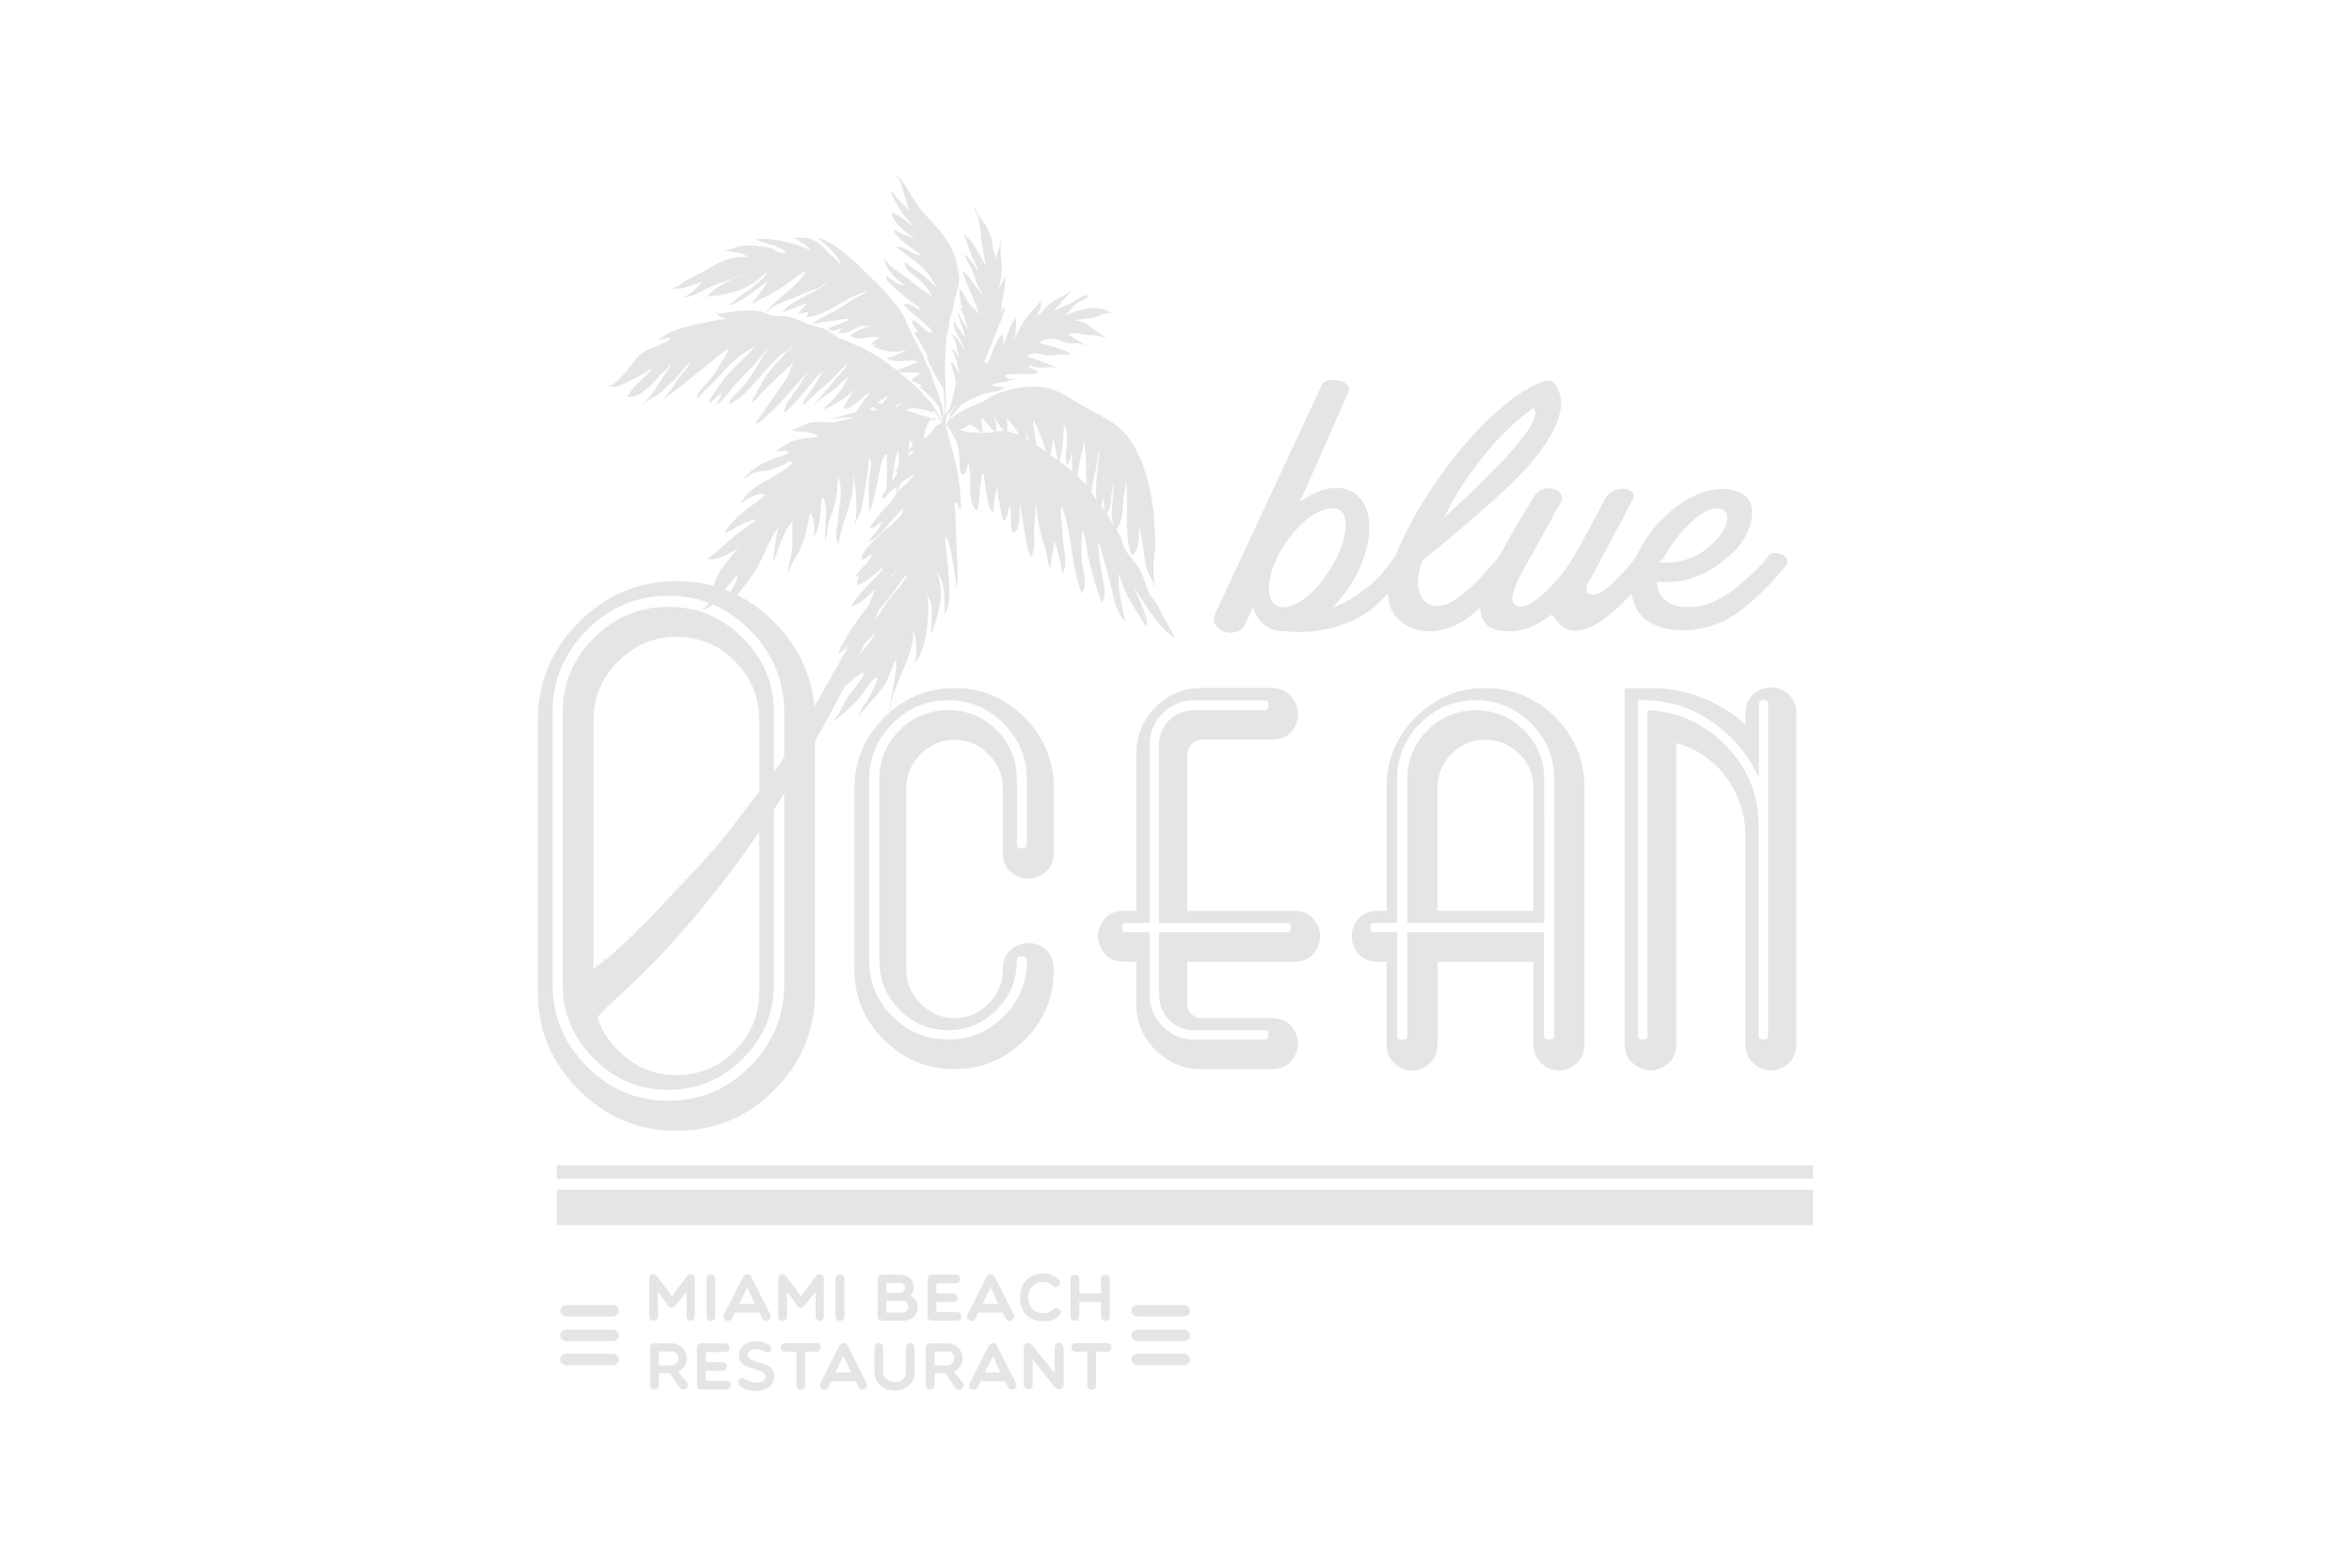 <?xml version="1.0" encoding="utf-8"?>
<!-- Generator: Adobe Illustrator 16.0.0, SVG Export Plug-In . SVG Version: 6.00 Build 0)  -->
<!DOCTYPE svg PUBLIC "-//W3C//DTD SVG 1.1//EN" "http://www.w3.org/Graphics/SVG/1.1/DTD/svg11.dtd">
<svg version="1.1" id="Layer_1" xmlns="http://www.w3.org/2000/svg" xmlns:xlink="http://www.w3.org/1999/xlink" x="0px" y="0px"
	 width="120px" height="80px" viewBox="0 0 120 80" enable-background="new 0 0 120 80" xml:space="preserve">
<g>
	<path fill="#E5E5E4" d="M31.574,66.887c0-0.162-0.147-0.293-0.323-0.293h-2.35c-0.178,0-0.322,0.131-0.322,0.293
		c0,0.16,0.143,0.293,0.322,0.293h2.35C31.429,67.182,31.574,67.049,31.574,66.887"/>
	<path fill="#E5E5E4" d="M31.574,68.148c0-0.162-0.147-0.293-0.323-0.293h-2.35c-0.178,0-0.322,0.131-0.322,0.293
		c0,0.16,0.143,0.293,0.322,0.293h2.35C31.429,68.441,31.574,68.309,31.574,68.148"/>
	<path fill="#E5E5E4" d="M31.574,69.377c0-0.162-0.147-0.295-0.323-0.295h-2.35c-0.178,0-0.322,0.133-0.322,0.295
		s0.143,0.293,0.322,0.293h2.35C31.429,69.67,31.574,69.537,31.574,69.377"/>
	<path fill="#E5E5E4" d="M60.713,66.887c0-0.162-0.145-0.293-0.318-0.293h-2.353c-0.175,0-0.322,0.131-0.322,0.293
		c0,0.16,0.146,0.293,0.322,0.293h2.353C60.568,67.182,60.713,67.049,60.713,66.887"/>
	<path fill="#E5E5E4" d="M60.713,68.148c0-0.162-0.145-0.293-0.318-0.293h-2.353c-0.175,0-0.322,0.131-0.322,0.293
		c0,0.16,0.146,0.293,0.322,0.293h2.353C60.568,68.441,60.713,68.309,60.713,68.148"/>
	<path fill="#E5E5E4" d="M60.713,69.377c0-0.162-0.145-0.295-0.318-0.295h-2.353c-0.175,0-0.322,0.133-0.322,0.295
		s0.146,0.293,0.322,0.293h2.353C60.568,69.67,60.713,69.537,60.713,69.377"/>
	<path fill="#E5E5E4" d="M33.57,65.908v1.258c0,0.148-0.124,0.232-0.246,0.232c-0.107,0-0.2-0.084-0.2-0.232v-1.914
		c0-0.176,0.149-0.234,0.2-0.234c0.101,0,0.156,0.059,0.215,0.121l0.746,1.01l0.775-1.047c0.112-0.139,0.388-0.084,0.388,0.15v1.914
		c0,0.148-0.095,0.232-0.203,0.232c-0.123,0-0.218-0.084-0.218-0.232v-1.258l-0.566,0.715c-0.122,0.148-0.273,0.148-0.387,0
		L33.57,65.908z"/>
	<path fill="#E5E5E4" d="M36.045,65.254c0-0.277,0.448-0.289,0.448,0v1.939c0,0.281-0.448,0.287-0.448,0V65.254z"/>
	<path fill="#E5E5E4" d="M38.509,66.539l-0.38-0.842l-0.421,0.842H38.509z M37.05,67.398c-0.108-0.061-0.177-0.182-0.108-0.326
		l0.973-1.904c0.091-0.18,0.335-0.188,0.422,0l0.959,1.904c0.139,0.266-0.273,0.475-0.396,0.211l-0.149-0.299h-1.253l-0.149,0.299
		C37.298,67.398,37.172,67.422,37.05,67.398"/>
	<path fill="#E5E5E4" d="M40.157,65.908v1.258c0,0.148-0.124,0.232-0.246,0.232c-0.106,0-0.204-0.084-0.204-0.232v-1.914
		c0-0.176,0.151-0.234,0.204-0.234c0.1,0,0.156,0.059,0.214,0.121l0.748,1.01l0.773-1.047c0.112-0.139,0.388-0.084,0.388,0.15v1.914
		c0,0.148-0.096,0.232-0.205,0.232c-0.122,0-0.217-0.084-0.217-0.232v-1.258l-0.564,0.715c-0.124,0.148-0.276,0.148-0.386,0
		L40.157,65.908z"/>
	<path fill="#E5E5E4" d="M42.632,65.254c0-0.277,0.451-0.289,0.451,0v1.939c0,0.281-0.451,0.287-0.451,0V65.254z"/>
	<path fill="#E5E5E4" d="M45.22,66.984h0.827c0.393,0,0.393-0.6,0-0.6H45.22V66.984z M45.935,65.465h-0.714v0.506h0.714
		c0.149,0,0.237-0.094,0.237-0.273C46.173,65.586,46.083,65.465,45.935,65.465 M44.982,67.398c-0.124,0-0.208-0.092-0.208-0.209
		v-1.932c0-0.121,0.083-0.209,0.208-0.209h0.955c0.446,0,0.687,0.303,0.687,0.648c0,0.152-0.043,0.301-0.189,0.428
		c0.27,0.104,0.388,0.309,0.388,0.563c0,0.389-0.268,0.709-0.774,0.709L44.982,67.398L44.982,67.398z"/>
	<path fill="#E5E5E4" d="M47.533,67.398c-0.12,0-0.211-0.092-0.211-0.209v-1.932c0-0.121,0.093-0.209,0.211-0.209h1.218
		c0.313,0,0.307,0.441,0,0.441h-0.978V66h0.856c0.302,0,0.302,0.445,0,0.445h-0.856v0.51h1.035c0.31,0,0.332,0.443,0,0.443H47.533
		L47.533,67.398z"/>
	<path fill="#E5E5E4" d="M50.928,66.539l-0.382-0.842l-0.418,0.842H50.928z M49.469,67.398c-0.108-0.061-0.175-0.182-0.108-0.326
		l0.972-1.904c0.092-0.18,0.336-0.188,0.422,0l0.957,1.904c0.143,0.266-0.273,0.475-0.393,0.211l-0.149-0.299h-1.256l-0.146,0.299
		C49.716,67.398,49.589,67.422,49.469,67.398"/>
	<path fill="#E5E5E4" d="M52.039,66.205c0-0.654,0.409-1.217,1.192-1.217c0.292,0,0.528,0.088,0.773,0.303
		c0.093,0.086,0.104,0.234,0.013,0.33c-0.092,0.082-0.232,0.07-0.314-0.012c-0.138-0.146-0.281-0.186-0.472-0.186
		c-0.522,0-0.775,0.369-0.775,0.783c0,0.42,0.247,0.809,0.775,0.809c0.19,0,0.373-0.078,0.528-0.217
		c0.107-0.08,0.251-0.041,0.315,0.043c0.055,0.074,0.08,0.199-0.037,0.318c-0.239,0.223-0.523,0.266-0.805,0.266
		C52.411,67.422,52.039,66.865,52.039,66.205"/>
	<path fill="#E5E5E4" d="M54.618,67.189v-1.932c0-0.121,0.088-0.209,0.242-0.209c0.118,0,0.207,0.088,0.207,0.209V66h1.108v-0.742
		c0-0.121,0.108-0.209,0.231-0.209c0.117,0,0.21,0.088,0.21,0.209v1.932c0,0.117-0.093,0.209-0.21,0.209
		c-0.124,0-0.231-0.092-0.231-0.209v-0.744h-1.108v0.744c0,0.117-0.088,0.209-0.207,0.209
		C54.707,67.398,54.618,67.311,54.618,67.189"/>
	<path fill="#E5E5E4" d="M33.616,69.678h0.657c0.441,0,0.471-0.713,0-0.713h-0.657V69.678z M33.616,70.684
		c0,0.297-0.449,0.305-0.449,0.008V68.76c0-0.117,0.092-0.205,0.203-0.205h0.903c0.865,0,1.04,1.156,0.321,1.441l0.454,0.551
		c0.175,0.26-0.177,0.514-0.381,0.256l-0.511-0.734h-0.533L33.616,70.684L33.616,70.684z"/>
	<path fill="#E5E5E4" d="M35.77,70.904c-0.118,0-0.21-0.09-0.21-0.209v-1.928c0-0.125,0.092-0.213,0.21-0.213h1.217
		c0.314,0,0.307,0.443,0,0.443h-0.978v0.51h0.857c0.304,0,0.304,0.447,0,0.447h-0.857v0.51h1.037c0.309,0,0.33,0.443,0,0.443H35.77
		V70.904z"/>
	<path fill="#E5E5E4" d="M37.712,69.063c0.078-0.658,1.075-0.775,1.545-0.418c0.23,0.189-0.017,0.484-0.222,0.334
		c-0.248-0.16-0.82-0.234-0.892,0.119c-0.092,0.557,1.385,0.238,1.363,1.141c-0.024,0.863-1.271,0.883-1.74,0.496
		c-0.115-0.09-0.11-0.242-0.05-0.332c0.088-0.088,0.187-0.121,0.304-0.025c0.275,0.191,0.996,0.334,1.043-0.148
		C39.02,69.727,37.606,70.029,37.712,69.063"/>
	<path fill="#E5E5E4" d="M40.635,68.98h-0.592c-0.296,0-0.296-0.438,0-0.438h1.605c0.303,0,0.303,0.438,0,0.438h-0.563v1.715
		c0,0.297-0.45,0.303-0.45,0V68.98z"/>
	<path fill="#E5E5E4" d="M43.422,70.043l-0.382-0.84l-0.42,0.84H43.422z M41.961,70.904c-0.107-0.061-0.179-0.184-0.107-0.326
		l0.972-1.904c0.091-0.18,0.333-0.188,0.422,0l0.958,1.904c0.139,0.266-0.272,0.477-0.395,0.211l-0.149-0.299H42.41l-0.15,0.299
		C42.208,70.904,42.083,70.928,41.961,70.904"/>
	<path fill="#E5E5E4" d="M46.215,68.779c0-0.303,0.447-0.326,0.447,0v1.227c0,1.271-2.05,1.271-2.05,0v-1.227
		c0-0.305,0.446-0.318,0.446,0v1.227c0,0.672,1.16,0.711,1.16,0L46.215,68.779L46.215,68.779z"/>
	<path fill="#E5E5E4" d="M47.684,69.678h0.657c0.439,0,0.469-0.713,0-0.713h-0.657V69.678z M47.684,70.684
		c0,0.297-0.452,0.305-0.452,0.008V68.76c0-0.117,0.091-0.205,0.203-0.205h0.907c0.864,0,1.039,1.156,0.322,1.441l0.451,0.551
		c0.175,0.26-0.175,0.514-0.381,0.256l-0.513-0.734h-0.531L47.684,70.684L47.684,70.684z"/>
	<path fill="#E5E5E4" d="M51.044,70.043l-0.383-0.84l-0.418,0.84H51.044z M49.583,70.904c-0.106-0.061-0.175-0.184-0.106-0.326
		l0.971-1.904c0.095-0.18,0.338-0.188,0.42,0l0.962,1.904c0.139,0.266-0.273,0.477-0.395,0.211l-0.149-0.299h-1.258l-0.144,0.299
		C49.832,70.904,49.705,70.928,49.583,70.904"/>
	<path fill="#E5E5E4" d="M52.241,68.791c0-0.121,0.025-0.242,0.203-0.242c0.122,0,0.149,0.033,0.24,0.121l1.125,1.406v-1.318
		c0-0.113,0.101-0.234,0.215-0.234c0.122,0,0.24,0.121,0.24,0.234v1.914c0,0.15-0.09,0.205-0.179,0.232
		c-0.119,0-0.174-0.027-0.276-0.121l-1.125-1.424v1.311c0,0.15-0.09,0.232-0.211,0.232c-0.124,0-0.234-0.084-0.234-0.232v-1.879
		H52.241L52.241,68.791z"/>
	<path fill="#E5E5E4" d="M55.477,68.98h-0.595c-0.294,0-0.294-0.438,0-0.438h1.606c0.301,0,0.301,0.438,0,0.438h-0.565v1.715
		c0,0.297-0.448,0.303-0.448,0V68.98H55.477z"/>
	<path fill="#E5E5E4" d="M58.402,31.744c-0.007-0.17-0.078-0.413-0.174-0.673C58.322,31.289,58.412,31.539,58.402,31.744
		 M54.196,27.929c-0.011-0.056-0.017-0.112-0.02-0.165C54.183,27.817,54.19,27.876,54.196,27.929 M51.902,26.739
		c0.026-0.146,0.042-0.314,0.044-0.479C51.948,26.425,51.941,26.59,51.902,26.739 M50.629,25.912c0-0.003,0-0.011,0-0.015
		C50.63,25.902,50.629,25.906,50.629,25.912 M48.676,18.109c0.04,0.085,0.078,0.172,0.106,0.262c0.018,0.041,0.026,0.08,0.033,0.121
		C48.77,18.362,48.723,18.237,48.676,18.109 M49.738,15.849c-0.006-0.007-0.012-0.014-0.022-0.021
		C49.726,15.834,49.734,15.842,49.738,15.849 M55.534,15.743c-0.025,0.006-0.049,0.013-0.074,0.019
		c-0.157,0.025-0.317,0.065-0.469,0.111C55.168,15.815,55.353,15.768,55.534,15.743 M56.402,15.992
		c0.045-0.011,0.09-0.017,0.132-0.017C56.508,15.988,56.454,15.989,56.402,15.992 M55.221,17.528
		c-0.01-0.004-0.017-0.009-0.025-0.014C55.214,17.522,55.221,17.527,55.221,17.528 M51.69,19.372c-0.004,0-0.005,0-0.011,0
		c0.012-0.001,0.021-0.001,0.025-0.002C51.703,19.368,51.697,19.371,51.69,19.372 M51.13,17.35c0.007,0.036,0.012,0.078,0.013,0.116
		C51.139,17.427,51.134,17.39,51.13,17.35 M52.411,18.089c-0.015,0.005-0.023,0.012-0.033,0.021
		C52.387,18.101,52.398,18.095,52.411,18.089 M49.388,20.876c-0.101,0.055-0.197,0.113-0.298,0.163
		c-0.063,0.031-0.131,0.064-0.198,0.099C49.049,21.04,49.216,20.953,49.388,20.876 M49.466,24.496
		c-0.001-0.086-0.003-0.174-0.01-0.262C49.465,24.323,49.469,24.411,49.466,24.496 M58.874,28.367L58.874,28.367L58.874,28.367
		L58.874,28.367z M58.745,27.74l0.065,0.3C58.781,27.941,58.756,27.842,58.745,27.74 M58.823,28.118
		c-0.033-0.118-0.077-0.244-0.085-0.366c0.017,0.104,0.046,0.207,0.075,0.31L58.823,28.118z M57.688,28.16
		c-0.002-0.006-0.005-0.012-0.007-0.018C57.686,28.148,57.688,28.154,57.688,28.16 M58.467,29.847
		c0.006,0.015,0.011,0.028,0.016,0.043C58.478,29.876,58.475,29.862,58.467,29.847 M58.243,29.305
		c0.079,0.166,0.154,0.337,0.215,0.511C58.392,29.641,58.318,29.468,58.243,29.305 M49.551,21.673
		c0.21,0.109,0.35,0.284,0.539,0.416c-0.321,0.005-0.653-0.018-0.96-0.099c-0.073-0.02-0.149-0.045-0.22-0.073
		c0.124-0.013,0.247-0.043,0.349-0.107C49.345,21.757,49.427,21.609,49.551,21.673 M56.813,26.804
		c0.001,0.004,0.002,0.011,0.004,0.02c-0.104-0.17-0.209-0.342-0.31-0.508C56.613,26.476,56.713,26.639,56.813,26.804
		 M55.429,24.767c0,0.002,0,0.004,0.002,0.01c-0.106-0.11-0.21-0.219-0.32-0.325C55.223,24.553,55.332,24.657,55.429,24.767
		 M50.582,22.056c-0.099,0.021-0.199,0.033-0.301,0.042C50.382,22.085,50.483,22.069,50.582,22.056 M50.128,21.81
		c-0.012-0.05-0.133-0.609,0.081-0.383c0.133,0.143,0.236,0.301,0.371,0.436c0.003,0.004,0.011,0.01,0.017,0.018
		c0.054,0.05,0.108,0.098,0.174,0.139c-0.035,0.005-0.074,0.013-0.111,0.02c-0.018,0.002-0.029,0.006-0.048,0.009
		c-0.136,0.017-0.274,0.034-0.422,0.039c-0.023,0-0.044,0-0.067,0c0.003-0.001,0.004-0.001,0.004-0.002
		C50.14,21.992,50.15,21.908,50.128,21.81 M50.743,21.477c-0.021-0.068-0.042-0.137-0.066-0.204
		C50.703,21.34,50.726,21.409,50.743,21.477 M52.734,21.419L52.734,21.419L52.734,21.419 M53.138,22.31
		c0.038,0.097,0.068,0.199,0.104,0.302c-0.01-0.033-0.025-0.064-0.038-0.097c0.063,0.184,0.116,0.371,0.186,0.549
		c-0.063-0.041-0.119-0.082-0.18-0.124c-0.107-0.075-0.216-0.149-0.323-0.222c-0.019-0.204-0.083-0.399-0.103-0.606
		c-0.021-0.147-0.05-0.294-0.058-0.442c-0.005-0.099-0.003-0.348,0.068-0.132c0.025,0.08,0.058,0.157,0.094,0.233
		c-0.011-0.025-0.024-0.048-0.026-0.073C52.947,21.91,53.067,22.13,53.138,22.31 M55.473,24.816c0,0.001,0,0.005,0,0.006
		c0,0-0.002,0-0.003-0.001c0-0.001-0.001-0.006-0.001-0.008C55.47,24.813,55.471,24.815,55.473,24.816 M56.175,25.785
		c0.043-0.14,0.142-0.33,0.138-0.476c0.002,0.115,0.004,0.233,0.01,0.347c0.007,0.134,0.014,0.276,0.043,0.409
		c-0.064-0.093-0.132-0.182-0.203-0.27C56.167,25.794,56.172,25.79,56.175,25.785 M55.781,24.498
		c0.08-0.276,0.139-0.553,0.179-0.841c0.025-0.172,0.05-0.339,0.075-0.511c0.017-0.087,0.036-0.256,0.036-0.019
		c-0.006,0.326-0.051,0.642-0.091,0.965c-0.031,0.287-0.063,0.58-0.062,0.873c-0.01,0.204-0.006,0.421,0.059,0.587
		c0.004,0.011,0.01,0.025,0.013,0.037c-0.116-0.155-0.205-0.328-0.302-0.491C55.714,24.895,55.721,24.694,55.781,24.498
		 M55.432,24.217c0.01,0.146,0.019,0.289,0.027,0.426c0.005,0.046,0.007,0.099,0.011,0.156c-0.001,0-0.003-0.002-0.004-0.004
		C55.445,24.604,55.435,24.411,55.432,24.217 M54.963,24.289c0.061-0.333,0.097-0.675,0.179-0.996
		c0.063-0.231,0.171-0.532,0.13-0.789c0.033,0.086,0.057,0.175,0.075,0.27c0.041,0.247,0.053,0.524,0.062,0.759
		c0,0.162,0,0.32,0.005,0.469c0.009,0.218-0.005,0.489,0.016,0.749C55.281,24.589,55.121,24.437,54.963,24.289 M52.313,22.042
		c0.025,0.084,0.063,0.166,0.095,0.241c0.029,0.062,0.062,0.127,0.094,0.193c-0.042-0.025-0.085-0.05-0.13-0.075
		c-0.006-0.03-0.009-0.06-0.017-0.089C52.342,22.224,52.326,22.134,52.313,22.042 M54.048,23.528
		c0.089-0.291,0.146-0.594,0.176-0.899c0.012-0.149,0.026-0.302,0.03-0.454c0.002-0.102,0.029-0.654,0.108-0.358
		c0.111,0.421,0.08,0.798,0.036,1.227c-0.024,0.24-0.034,0.466,0.042,0.699c0.001,0.006,0.015,0.009,0.021,0.001
		c0.101-0.149,0.133-0.307,0.176-0.483c0.015-0.05,0.075-0.344,0.063-0.071c-0.003,0.071-0.008,0.162-0.009,0.235
		c-0.002,0.211,0.002,0.422,0.017,0.632c-0.081-0.073-0.169-0.143-0.253-0.21C54.323,23.737,54.186,23.632,54.048,23.528
		 M55.263,22.548c0-0.025-0.005-0.055-0.007-0.08c0,0.006,0.003,0.01,0.006,0.014C55.263,22.504,55.263,22.526,55.263,22.548
		 M53.703,22.292c0.019,0.065,0.035,0.148,0.043,0.167c0.033,0.117,0.067,0.234,0.092,0.354c0.045,0.216,0.08,0.432,0.116,0.647
		c-0.03-0.021-0.065-0.043-0.094-0.064c-0.092-0.067-0.185-0.131-0.277-0.194c0.066-0.298,0.177-0.636,0.111-0.91
		c-0.003-0.015-0.006-0.027-0.011-0.039C53.689,22.266,53.697,22.28,53.703,22.292 M51.417,21.397
		c0.099,0.124,0.203,0.236,0.303,0.359c0.106,0.124,0.182,0.288,0.264,0.452c-0.107-0.047-0.22-0.092-0.329-0.129
		c-0.09-0.03-0.179-0.05-0.267-0.062c0.025-0.211,0.021-0.417-0.019-0.629C51.342,21.229,51.331,21.289,51.417,21.397 M56.8,26.756
		c-0.112-0.184-0.224-0.371-0.337-0.553c0.162-0.16,0.188-0.411,0.214-0.629c0.013-0.104,0.025-0.201,0.044-0.304
		c-0.021,0.114-0.038,0.225-0.065,0.339c0.018-0.106,0.023-0.204,0.034-0.273c0.023-0.147,0.054-0.293,0.081-0.444
		c-0.016,0.124-0.034,0.248-0.053,0.372c0.016-0.101,0.033-0.2,0.053-0.301c0.008-0.05,0.085-0.607,0.067-0.273
		c-0.024,0.485-0.094,0.968-0.12,1.452C56.708,26.353,56.748,26.556,56.8,26.756 M50.609,21.044C50.77,21.37,50.966,21.709,51.2,22
		c-0.128-0.01-0.259-0.006-0.383,0.011c0.083-0.299-0.078-0.692-0.224-0.993C50.598,21.026,50.604,21.038,50.609,21.044
		 M48.249,21.847c-0.009-0.035-0.016-0.068-0.024-0.104C48.236,21.778,48.243,21.813,48.249,21.847 M48.967,25.765
		c-0.002-0.014-0.002-0.026-0.002-0.041C48.965,25.738,48.967,25.753,48.967,25.765 M48.781,25.674
		c-0.006-0.005-0.012-0.015-0.016-0.024C48.769,25.659,48.776,25.667,48.781,25.674 M48.701,25.574
		c0.018,0.02,0.028,0.035,0.042,0.051C48.732,25.609,48.717,25.592,48.701,25.574 M48.778,29.865
		c0.006-0.047,0.012-0.096,0.02-0.143C48.791,29.792,48.787,29.853,48.778,29.865 M43.08,34.988c0.006-0.003,0.006-0.007,0.008-0.01
		c0.213-0.145,0.421-0.337,0.624-0.5C43.503,34.652,43.304,34.849,43.08,34.988 M43.149,33.085c-0.021-0.011-0.05-0.006-0.075-0.003
		c0.042-0.051,0.083-0.1,0.122-0.14c0.027-0.032,0.062-0.066,0.09-0.098c-0.044,0.081-0.088,0.162-0.132,0.244
		C43.152,33.087,43.151,33.085,43.149,33.085 M44.572,29.506c-0.116,0.13-0.239,0.261-0.363,0.39
		C44.33,29.764,44.451,29.634,44.572,29.506 M44.942,28.975c0.021-0.017,0.036-0.033,0.057-0.049
		c-0.002,0.002-0.002,0.006-0.002,0.009C44.976,28.948,44.96,28.961,44.942,28.975 M40.157,29.137c0,0.009-0.002,0.02-0.003,0.026
		C40.155,29.157,40.157,29.147,40.157,29.137 M36.468,30.666c-0.013,0.013-0.022,0.024-0.037,0.04
		C36.442,30.691,36.454,30.678,36.468,30.666 M36.306,30.83c0.03-0.029,0.064-0.062,0.095-0.093
		C36.368,30.768,36.337,30.798,36.306,30.83 M43.38,21.409c-0.115,0.007-0.266,0.033-0.41,0.065c0.138-0.037,0.29-0.07,0.417-0.07
		C43.382,21.404,43.382,21.407,43.38,21.409 M39.542,20.112c-0.123,0.193-0.258,0.384-0.393,0.572
		C39.279,20.493,39.407,20.301,39.542,20.112 M37.365,18.875c-0.003,0.002-0.008,0.006-0.012,0.012
		c0.004-0.005,0.011-0.011,0.014-0.016C37.366,18.871,37.366,18.874,37.365,18.875 M38.22,17.998
		c-0.129,0.144-0.263,0.285-0.395,0.423c-0.004,0.004-0.01,0.011-0.016,0.015c-0.031,0.032-0.068,0.058-0.105,0.084
		C37.879,18.348,38.051,18.173,38.22,17.998 M33.494,19.282c0.006-0.007,0.015-0.013,0.021-0.02
		c0.105-0.123,0.217-0.229,0.328-0.337C33.726,19.047,33.609,19.164,33.494,19.282 M38.529,15.868
		c-0.244-0.021-0.489-0.017-0.736,0.002C38.043,15.843,38.293,15.834,38.529,15.868 M41.446,16.621
		c-0.143-0.037-0.281-0.087-0.422-0.141C41.166,16.528,41.307,16.574,41.446,16.621 M42.747,17.24
		c-0.255-0.122-0.475-0.279-0.719-0.407C42.283,16.94,42.522,17.066,42.747,17.24 M46.033,19.005c0.166,0.01,0.33,0.006,0.492,0.003
		c0.062-0.001,0.551,0.003,0.361,0.115c-0.041,0.024-0.08,0.046-0.124,0.066c-0.054,0.028-0.129,0.059-0.173,0.105
		c-0.03,0.038-0.076,0.099-0.032,0.149c0.054,0.055,0.103,0.076,0.174,0.094c0.086,0.018,0.49,0.173,0.176,0.182
		c-0.013,0-0.019,0.015-0.009,0.022c0.195,0.145,0.375,0.312,0.548,0.484c0.048,0.049,0.132,0.126,0.221,0.221
		c0.113,0.133,0.209,0.276,0.278,0.446c0.011,0.025,0.02,0.058,0.024,0.092c-0.001,0.026-0.006,0.053-0.022,0.075
		c-0.007,0.015,0.02,0.025,0.024,0.011c0.005-0.007,0.007-0.018,0.009-0.025c0.011,0.03,0.02,0.059,0.026,0.084
		c0.019,0.104,0.039,0.205,0.075,0.305c-0.012,0.026-0.025,0.05-0.033,0.079c-0.033,0.042-0.068,0.081-0.103,0.124
		c-0.202,0.043-0.365,0.362-0.532,0.553c-0.067,0.055-0.139,0.107-0.214,0.151c-0.025,0.016-0.053,0.03-0.078,0.045
		c0.048-0.295,0.093-0.6,0.268-0.831c0,0,0,0-0.002-0.001l0.028-0.074c0.107-0.025,0.21-0.049,0.321-0.068
		c0.048-0.01,0.042-0.086-0.007-0.076c-0.096,0.019-0.189,0.038-0.28,0.061l0.021-0.049c0.002,0,0.005-0.002,0.002-0.002
		c-0.007-0.005-0.017-0.008-0.022-0.012c-0.015-0.011-0.025-0.021-0.044-0.029c-0.003-0.002-0.007-0.002-0.01-0.004
		c-0.014-0.005-0.021-0.008-0.026-0.012c-0.153-0.069-0.34-0.075-0.495-0.133c-0.23-0.084-0.459-0.167-0.692-0.244
		c0.055-0.025,0.109-0.045,0.179-0.052c0.109-0.013,0.224-0.022,0.331-0.022c0.232,0.019,0.447,0.075,0.667,0.124
		c0.112,0.05,0.215,0.116,0.306,0.206c0.021,0.018,0.044-0.012,0.024-0.03c-0.064-0.059-0.127-0.105-0.201-0.149
		c0.071,0.011,0.143,0.025,0.217,0.032c0.102,0.135,0.186,0.28,0.247,0.438c0.018,0.041,0.08,0.019,0.066-0.023
		c-0.055-0.148-0.13-0.283-0.22-0.409c0.018,0.001,0.027,0.002,0.044,0.003c-0.125-0.061-0.172-0.233-0.241-0.334
		c-0.084-0.123-0.222-0.268-0.323-0.378c-0.223-0.235-0.405-0.479-0.655-0.688c-0.255-0.217-0.501-0.445-0.762-0.654
		c-0.026-0.023-0.061-0.044-0.086-0.063C45.861,18.933,45.947,18.998,46.033,19.005 M43.152,15.523
		c-0.092,0.066-0.184,0.132-0.282,0.197c-0.117,0.074-0.241,0.138-0.366,0.199C42.725,15.796,42.937,15.66,43.152,15.523
		 M40.757,15.055c0.249-0.112,0.61-0.228,0.909-0.372C41.385,14.837,41.052,14.948,40.757,15.055 M39.158,15.795
		c-0.006,0.002-0.011,0.008-0.014,0.014c-0.01,0.008-0.019,0.014-0.024,0.02C39.133,15.817,39.147,15.805,39.158,15.795
		 M35.016,15.101c-0.022,0.013-0.045,0.025-0.065,0.037C34.951,15.132,34.978,15.119,35.016,15.101 M35.931,13.841
		c-0.027,0.017-0.06,0.031-0.083,0.045C35.876,13.871,35.903,13.858,35.931,13.841 M37.621,12.889
		c0.13,0.016,0.242,0.056,0.356,0.115C37.86,12.95,37.742,12.919,37.621,12.889 M37.116,12.79c0.02,0.002,0.029,0.003,0.044,0.007
		C37.103,12.798,37.075,12.806,37.116,12.79 M45.742,15.644c0.057,0.065,0.109,0.131,0.161,0.201
		C45.85,15.778,45.798,15.711,45.742,15.644 M44.519,35.625c0.082-0.093,0.163-0.188,0.245-0.281
		c-0.105,0.128-0.214,0.254-0.325,0.377C44.464,35.687,44.49,35.655,44.519,35.625 M44.82,31.148
		c0.357-0.406,0.701-0.823,0.996-1.26c0.104-0.155,0.203-0.321,0.331-0.454c0.153-0.155,0.167-0.093,0.074,0.05
		c-0.093,0.149-0.19,0.295-0.3,0.432c-0.276,0.35-0.591,0.681-0.83,1.055c-0.14,0.211-0.289,0.414-0.447,0.611
		C44.699,31.438,44.761,31.294,44.82,31.148 M45.755,29.11c0.059-0.049,0.084-0.073,0.095-0.079c-0.01,0.011-0.021,0.021-0.025,0.03
		c-0.05,0.052-0.145,0.138-0.167,0.163c-0.06,0.064-0.118,0.128-0.174,0.191c0.013-0.036,0.025-0.074,0.039-0.112
		C45.599,29.238,45.678,29.173,45.755,29.11 M45.869,28.306c0-0.001,0.002-0.001,0.005-0.003
		C45.872,28.304,45.871,28.305,45.869,28.306L45.869,28.306z M45.623,25.302c0.007-0.008,0.017-0.017,0.024-0.026
		C45.638,25.286,45.63,25.294,45.623,25.302 M45.613,25.324c0.001-0.003,0.003-0.007,0.007-0.012
		C45.616,25.316,45.614,25.32,45.613,25.324 M44.696,24.652c-0.056,0.321-0.122,0.647-0.218,0.959
		C44.565,25.297,44.622,24.973,44.696,24.652 M41.791,26.356c-0.003,0.024-0.007,0.048-0.009,0.071
		C41.784,26.404,41.787,26.381,41.791,26.356 M41.799,26.236c-0.001,0.024-0.005,0.049-0.007,0.072
		C41.794,26.285,41.796,26.26,41.799,26.236 M40.392,27.601c-0.001-0.079-0.002-0.161-0.003-0.242
		C40.392,27.44,40.394,27.52,40.392,27.601 M39.462,28.521c-0.001,0-0.001,0-0.001,0.002C39.461,28.521,39.461,28.521,39.462,28.521
		 M36.174,30.498c0.011-0.022,0.021-0.046,0.025-0.069C36.191,30.452,36.182,30.475,36.174,30.498 M35.875,31.059
		c0.076-0.103,0.146-0.21,0.198-0.321l0.507-0.755c-0.053,0.1-0.109,0.196-0.155,0.295c-0.059,0.119-0.124,0.276-0.209,0.42
		c-0.033,0.059-0.072,0.114-0.11,0.168C36.038,30.95,35.961,31.02,35.875,31.059 M44.107,20.395
		c-0.057,0.061-0.113,0.122-0.165,0.183c0.098-0.138,0.213-0.277,0.316-0.407C44.215,20.246,44.169,20.322,44.107,20.395
		 M43.039,19.342c-0.033,0.031-0.074,0.062-0.11,0.091C42.967,19.399,43.004,19.367,43.039,19.342 M41.839,19.793
		c-0.091,0.078-0.181,0.155-0.271,0.235C41.655,19.944,41.743,19.867,41.839,19.793 M40.627,19.853
		c0.056-0.079,0.107-0.159,0.164-0.239c-0.039,0.063-0.076,0.123-0.118,0.182C40.657,19.814,40.644,19.832,40.627,19.853
		 M38.533,18.807c0.088-0.141,0.174-0.28,0.257-0.422C38.71,18.527,38.625,18.667,38.533,18.807 M37.689,18.164
		c0.001,0,0.002-0.001,0.002-0.002c0.091-0.064,0.181-0.124,0.275-0.181c-0.107,0.071-0.209,0.141-0.315,0.214
		C37.667,18.183,37.677,18.173,37.689,18.164 M33.201,20.16c0.114-0.149,0.226-0.298,0.332-0.451
		c-0.084,0.133-0.174,0.268-0.288,0.399C33.231,20.126,33.216,20.144,33.201,20.16 M33.709,17.233
		c0.122-0.093,0.275-0.178,0.436-0.247c-0.045,0.026-0.091,0.054-0.139,0.081C33.931,17.116,33.805,17.17,33.709,17.233
		 M47.33,21.636c-0.008,0.009-0.013,0.021-0.021,0.03C47.318,21.655,47.323,21.644,47.33,21.636 M44.103,32.84
		c0.055-0.056,0.107-0.106,0.15-0.151c0.098-0.091,0.193-0.187,0.284-0.279c0.083-0.089,0.167-0.202,0.065-0.002
		c-0.172,0.328-0.42,0.601-0.654,0.882c-0.036,0.045-0.073,0.087-0.11,0.132C43.926,33.226,44.015,33.037,44.103,32.84
		 M45.025,31.087c-0.128,0.214-0.278,0.419-0.434,0.617c0.002-0.012,0.008-0.024,0.014-0.036c0.155-0.214,0.304-0.426,0.459-0.638
		C45.05,31.05,45.039,31.069,45.025,31.087 M46.119,24.531c0.18-0.126,0.374-0.238,0.552-0.371
		c-0.009,0.018-0.019,0.035-0.025,0.054c-0.159,0.197-0.323,0.388-0.509,0.556c-0.125,0.113-0.257,0.223-0.374,0.343
		c0.071-0.163,0.147-0.324,0.223-0.487C46.033,24.595,46.075,24.563,46.119,24.531 M46.644,24.23
		c-0.013,0.016-0.025,0.03-0.039,0.046c0.013-0.019,0.027-0.037,0.043-0.054C46.647,24.225,46.646,24.227,46.644,24.23
		 M45.827,23.825c-0.058,0.066-0.111,0.13-0.162,0.2c-0.004,0.006-0.004,0.019,0.004,0.019c0.044,0.018,0.085,0.025,0.124,0.024
		c-0.006,0.04-0.01,0.081-0.019,0.123c-0.078,0.108-0.155,0.221-0.236,0.324c-0.012,0.015-0.023,0.033-0.039,0.049
		c0.076-0.384,0.096-0.795,0.188-1.16c0.031-0.133,0.068-0.274,0.135-0.396c0.016-0.03,0.043,0.222,0.043,0.232
		C45.866,23.438,45.85,23.632,45.827,23.825 M46.561,22.769c-0.024,0.018-0.044,0.037-0.066,0.056
		c-0.05,0.047-0.098,0.098-0.142,0.151c0.002-0.111,0.011-0.224,0.023-0.335c0.009-0.079,0.033-0.251,0.116-0.092
		c0.036,0.066,0.063,0.134,0.083,0.204C46.572,22.758,46.565,22.764,46.561,22.769 M46.355,23.066
		c0.101-0.018,0.188-0.047,0.279-0.084c0.001,0.014,0.003,0.024,0.004,0.035c-0.09,0.091-0.236,0.248-0.295,0.31
		c0.004-0.074,0.01-0.149,0.012-0.223C46.353,23.09,46.353,23.081,46.355,23.066 M44.841,20.462
		c0.059-0.051,0.143-0.093,0.225-0.142c-0.109,0.075-0.216,0.15-0.321,0.229c-0.002,0-0.004,0-0.007,0
		C44.773,20.52,44.806,20.489,44.841,20.462 M45.223,20.332c-0.045,0.072-0.096,0.141-0.149,0.206
		c-0.02,0.022-0.033,0.039-0.051,0.059c-0.083-0.018-0.168-0.029-0.253-0.044c0.144-0.107,0.293-0.191,0.434-0.304
		C45.336,20.14,45.248,20.295,45.223,20.332 M45.861,20.679c-0.029,0.031-0.065,0.063-0.096,0.095
		c-0.032-0.01-0.069-0.021-0.106-0.028c0.034-0.021,0.072-0.041,0.106-0.065C45.891,20.593,46.04,20.502,45.861,20.679
		 M44.75,20.904c-0.022,0.019-0.036,0.039-0.055,0.054c-0.086-0.019-0.174-0.032-0.259-0.035c-0.028,0-0.063,0-0.092,0
		c0.06-0.048,0.114-0.098,0.171-0.149C44.593,20.818,44.671,20.864,44.75,20.904 M44.994,21.044c0.043,0.025,0.084,0.05,0.124,0.077
		c0.005,0.001,0.009,0.004,0.014,0.007c-0.048-0.028-0.096-0.056-0.147-0.079C44.987,21.048,44.992,21.046,44.994,21.044
		 M48.05,19.698c-0.02-0.03-0.033-0.063-0.054-0.091c0.013,0.016,0.022,0.029,0.032,0.045c0.007,0.011,0.053,0.089,0.092,0.157
		c0,0.008,0,0.016,0,0.021C48.1,19.782,48.076,19.739,48.05,19.698 M45.229,14.204c0.01,0.021,0.019,0.042,0.03,0.064
		C45.238,14.241,45.227,14.221,45.229,14.204 M47.51,15.132c-0.174-0.155-0.496-0.34-0.598-0.42c-0.03-0.025-0.064-0.05-0.096-0.076
		C47.037,14.78,47.34,14.938,47.51,15.132 M46.695,14.094c0.092,0.069,0.175,0.134,0.232,0.191c0.009,0.01,0.021,0.025,0.03,0.035
		C46.871,14.243,46.784,14.167,46.695,14.094 M47.471,14.116c0.029,0.046,0.062,0.1,0.091,0.152
		C47.533,14.219,47.503,14.167,47.471,14.116 M45.853,12.698c0.025,0.018,0.042,0.032,0.065,0.049
		C45.879,12.732,45.86,12.715,45.853,12.698 M48.891,14.241c-0.001-0.038-0.002-0.076-0.007-0.115
		c-0.025-0.365-0.124-0.771-0.249-1.124C48.8,13.402,48.902,13.823,48.891,14.241 M48.131,17.952
		c0.006-0.159,0.025-0.318,0.055-0.475c-0.023,0.236-0.04,0.472-0.052,0.712C48.131,18.113,48.126,18.033,48.131,17.952
		 M45.172,13.305c0.009,0.014,0.017,0.025,0.022,0.041C45.189,13.333,45.181,13.32,45.172,13.305 M45.552,9.907
		c0.026,0.028,0.062,0.064,0.089,0.101C45.613,9.974,45.583,9.94,45.552,9.907 M59.258,31.303c-0.11-0.221-0.209-0.474-0.363-0.669
		c-0.096-0.12-0.247-0.259-0.297-0.416c0.026,0.045,0.062,0.091,0.094,0.14c0.003,0.003,0.007,0,0.005-0.007
		c-0.037-0.057-0.074-0.115-0.109-0.174c-0.004-0.017-0.01-0.034-0.013-0.052c0-0.012-0.017-0.012-0.016,0c0,0.003,0,0.009,0,0.013
		c0,0,0-0.001-0.001-0.004c-0.134-0.519-0.356-1.06-0.686-1.474c-0.221-0.276-0.477-0.547-0.586-0.892
		c-0.067-0.222-0.126-0.445-0.256-0.638c-0.024-0.035-0.044-0.071-0.068-0.105c0.304-0.436,0.321-0.95,0.348-1.469
		c0.018-0.319,0.133-0.669,0.151-1.005c0.154,1.257-0.154,2.557,0.269,3.776c0.004,0.008,0.014,0.012,0.021,0.007
		c0.31-0.192,0.333-0.652,0.356-0.978c0.016-0.197,0.012-0.394,0.004-0.59c0.072,0.453,0.18,0.898,0.242,1.354
		c0.036,0.282,0.051,0.575,0.132,0.852c0.025,0.091,0.066,0.178,0.107,0.265c0.011,0.024,0.021,0.048,0.029,0.071
		c0.022,0.039,0.04,0.078,0.066,0.116c0.083,0.165,0.166,0.328,0.2,0.508c0.005,0.013,0.024,0.012,0.022-0.002
		c-0.003-0.044-0.008-0.088-0.011-0.132c-0.004-0.004-0.008-0.011-0.015-0.022c-0.005-0.033-0.006-0.067-0.012-0.103
		c0.007,0.024,0.015,0.049,0.021,0.069c-0.033-0.348-0.057-0.7-0.039-1.045c0.004-0.074,0.016-0.158,0.021-0.242
		c0.002,0.036,0.017,0.07,0.031,0.102c0.001,0.008,0.005,0.015,0.009,0.021c0,0,0.001,0,0.002-0.002c0.001,0,0.001,0,0.001,0l0,0
		c0,0,0.001,0.002,0,0c-0.001-0.002-0.001-0.005-0.003-0.009l-0.03-0.156c-0.002-0.059,0.006-0.115,0.018-0.176
		c0.011-0.051,0.023-0.101,0.025-0.146c0.001-0.005,0.001-0.012,0.002-0.017c0.007-0.04,0.016-0.08,0.021-0.117
		c0.012-0.137,0-0.279-0.011-0.417c-0.022-0.341-0.029-0.686-0.058-1.028c-0.049-0.673-0.14-1.335-0.321-1.984
		c-0.177-0.641-0.405-1.27-0.742-1.822c-0.017-0.03-0.029-0.063-0.05-0.092c-0.174-0.291-0.375-0.522-0.6-0.72
		c-0.174-0.161-0.367-0.309-0.582-0.438c-0.161-0.097-0.323-0.188-0.488-0.277c0.007-0.003,0.014-0.007,0.018-0.012
		c-0.024-0.005-0.051-0.013-0.075-0.022c-0.429-0.234-0.866-0.46-1.284-0.717c-0.106-0.074-0.22-0.138-0.33-0.199
		c-0.388-0.224-0.799-0.422-1.247-0.472c-0.538-0.061-1.117-0.009-1.667,0.136c-0.374,0.085-0.736,0.219-1.043,0.412
		c-0.125,0.071-0.25,0.148-0.37,0.229c-0.098,0.036-0.193,0.071-0.289,0.109c-0.477,0.187-0.941,0.406-1.328,0.737
		c-0.01,0.009-0.021,0.017-0.029,0.026c-0.007,0.003-0.015,0.008-0.021,0.013c0.16-0.271,0.375-0.487,0.594-0.727
		c0.021-0.022,0.038-0.046,0.062-0.071c0.403-0.218,0.808-0.441,1.251-0.554c0.251-0.067,0.621-0.063,0.841-0.235
		c0.004-0.002,0.008-0.005,0.011-0.008c0.02-0.017,0.037-0.027,0.052-0.045c0.006-0.003,0.002-0.015-0.003-0.016
		c-0.193-0.033-0.44-0.012-0.621-0.101c-0.11-0.059,0.409-0.137,0.467-0.144c0.075-0.01,0.151-0.025,0.228-0.046
		c0.037-0.011,0.079-0.021,0.121-0.033c0.111-0.03,0.224-0.056,0.331-0.055c0.017,0,0.018-0.018,0.004-0.021
		c-0.096-0.01-0.205-0.004-0.296-0.031c-0.206-0.111-0.235-0.178-0.085-0.199c0.059-0.012,0.113-0.022,0.169-0.034
		c0.161-0.017,0.32-0.018,0.474-0.012c0.311,0.012,0.62,0.037,0.917-0.063c0.007,0,0.013-0.012,0.007-0.017
		c-0.06-0.075-0.108-0.127-0.205-0.155c-0.078-0.022-0.157-0.046-0.233-0.074c-0.008-0.031-0.012-0.066-0.018-0.098
		c0.095,0,0.186,0.014,0.275,0.043c0.36,0.095,0.711-0.018,1.078,0.032c0.014,0.001,0.02-0.019,0.008-0.022
		c-0.052-0.023-0.104-0.044-0.155-0.064c0.014,0.007,0.023,0.017,0.023,0.022c-0.081-0.034-0.164-0.069-0.245-0.103
		c0.044,0.015,0.092,0.027,0.13,0.043c-0.297-0.122-0.598-0.238-0.905-0.34c-0.079-0.025-0.182-0.056-0.269-0.079
		c0.047-0.122,0.124-0.176,0.234-0.164c0.147-0.014,0.272-0.032,0.417,0.02c0.099,0.032,0.195,0.05,0.289,0.06
		c0.025,0.002,0.055,0.006,0.086,0.009c0.19,0.024,0.45-0.026,0.692-0.049c0.146-0.004,0.285,0.001,0.427,0.042
		c0.011,0.001,0.022-0.009,0.019-0.016c-0.018-0.143-0.248-0.212-0.357-0.253c-0.3-0.111-0.611-0.195-0.919-0.275
		c-0.041-0.011-0.397-0.07-0.259-0.149c0.245-0.143,0.551-0.201,0.829-0.117c0.209,0.064,0.456,0.189,0.679,0.197
		c0.256,0.009,0.502-0.037,0.729,0.101c0.021,0.011,0.034-0.018,0.021-0.03c-0.146-0.131-0.303-0.2-0.472-0.292
		c-0.051-0.025-0.403-0.239-0.279-0.269c0.163-0.036,0.32-0.032,0.477,0c0.066,0.014,0.128,0.023,0.196,0.03
		c0.064,0.014,0.125,0.026,0.188,0.033c0.135,0.017,0.271,0.018,0.403,0.024c0.193,0.021,0.38,0.057,0.55,0.136
		c0.016,0.005,0.022-0.011,0.016-0.021c-0.15-0.142-0.334-0.201-0.49-0.334c-0.141-0.117-0.277-0.228-0.431-0.326
		c-0.192-0.129-0.451-0.229-0.689-0.213c-0.035,0.002-0.062,0.004-0.075,0.004c0.033-0.008,0.066-0.015,0.104-0.021
		c0.126-0.018,0.315-0.042,0.354-0.047c0.199-0.022,0.394-0.045,0.59-0.081c0.296-0.055,0.575-0.279,0.887-0.214
		c0.011,0.001,0.019-0.014,0.01-0.021c-0.204-0.16-0.439-0.235-0.683-0.256c0.096,0.008,0.193,0.026,0.282,0.057
		c-0.155-0.044-0.322-0.057-0.491-0.05c0.006-0.002,0.013-0.007,0.019-0.011c0.014,0,0.025-0.001,0.033-0.001h-0.03
		c0.007-0.004,0.017-0.01,0.022-0.016c-0.067-0.003-0.149,0.011-0.232,0.03c-0.184,0.023-0.364,0.065-0.533,0.115
		c-0.181,0.055-0.364,0.118-0.534,0.191c-0.079,0.033-0.119,0.043-0.138,0.04c0.052-0.086,0.151-0.161,0.215-0.238
		c0.057-0.066,0.107-0.138,0.159-0.205c0.124-0.118,0.262-0.222,0.428-0.297c0.142-0.062,0.265-0.122,0.383-0.214
		c0.006-0.004,0.006-0.012-0.001-0.016c-0.262-0.102-0.605,0.175-0.81,0.305c-0.31,0.191-0.758,0.297-1.058,0.538
		c0.311-0.362,0.62-0.721,0.932-1.073c0.01-0.011-0.004-0.025-0.016-0.017c-0.324,0.264-0.757,0.388-1.065,0.662
		c-0.171,0.151-0.303,0.361-0.491,0.49c-0.071,0.05-0.139,0.096-0.198,0.15c0.167-0.233,0.279-0.485,0.249-0.783
		c0-0.007-0.015-0.012-0.021-0.004c-0.234,0.3-0.505,0.573-0.742,0.87c-0.067,0.08-0.117,0.163-0.168,0.248
		c-0.02,0.027-0.032,0.056-0.049,0.083c-0.075,0.14-0.149,0.283-0.224,0.426c-0.022,0.045-0.114,0.22-0.16,0.29
		c-0.008,0.01-0.019,0.021-0.024,0.03c-0.002-0.002,0.006-0.026,0.031-0.09c0.044-0.099,0.066-0.222,0.071-0.33
		c0.02-0.22,0.017-0.437,0.019-0.657c0-0.012-0.017-0.015-0.023-0.004c-0.219,0.252-0.332,0.564-0.441,0.877
		c-0.055,0.16-0.104,0.327-0.177,0.48c0.031-0.063-0.055-0.444-0.065-0.542c0-0.008-0.013-0.015-0.021-0.006
		c-0.163,0.231-0.316,0.481-0.422,0.743c-0.055,0.128-0.092,0.264-0.142,0.392c-0.008,0.018-0.207,0.535-0.318,0.303
		c-0.003-0.003-0.01-0.008-0.016-0.003c-0.016,0.012-0.027,0.025-0.042,0.036c0.167-0.341,0.309-0.698,0.446-1.055
		c0.143-0.371,0.292-0.736,0.45-1.102c0.087-0.21,0.201-0.447,0.173-0.681c-0.004-0.015-0.025-0.024-0.033-0.006
		c-0.023,0.063-0.103,0.252-0.154,0.376c0.061-0.176,0.012-0.386,0.05-0.562c0.104-0.448,0.201-0.885,0.175-1.348
		c-0.002-0.022-0.029-0.022-0.035,0c-0.067,0.228-0.228,0.421-0.287,0.65c-0.006,0.012-0.008,0.024-0.01,0.034
		c0-0.024,0.003-0.047,0.007-0.069c0.021-0.093,0.048-0.217,0.051-0.24c0.021-0.115,0.045-0.231,0.067-0.348
		c0.021-0.133,0.028-0.266,0.03-0.397c0-0.025,0.002-0.049,0.002-0.074c0.006-0.158-0.014-0.333-0.03-0.507
		c-0.018-0.157-0.026-0.316-0.027-0.481c-0.002-0.135,0.049-0.356,0.012-0.3c0.011-0.037,0.02-0.074,0.025-0.113
		c0-0.016-0.025-0.021-0.025-0.004c-0.011,0.061-0.019,0.122-0.022,0.18c-0.016,0.029-0.029,0.069-0.053,0.124
		c-0.022,0.06-0.057,0.138-0.067,0.202c-0.02,0.088-0.104,0.344-0.085,0.409l0,0c-0.021-0.064-0.04-0.125-0.068-0.185
		c-0.104-0.238-0.111-0.422-0.154-0.671c-0.039-0.243-0.129-0.462-0.232-0.685c-0.082-0.185-0.192-0.333-0.323-0.49
		c-0.053-0.063-0.11-0.13-0.165-0.2c-0.042-0.124-0.091-0.246-0.149-0.365c-0.007-0.017-0.036-0.016-0.032,0.006
		c0.025,0.134,0.075,0.25,0.15,0.358c0.195,0.602,0.174,1.219,0.294,1.835c0.052,0.264,0.109,0.525,0.166,0.79
		c0.004,0.012,0.006,0.022,0.006,0.028c-0.01-0.016-0.021-0.034-0.026-0.05c-0.017-0.038-0.035-0.084-0.048-0.101
		c-0.085-0.115-0.143-0.214-0.21-0.348c-0.106-0.215-0.224-0.417-0.357-0.606c-0.063-0.103-0.149-0.248-0.232-0.297
		c-0.08-0.096-0.17-0.189-0.264-0.278c-0.017-0.015-0.028,0.006-0.024,0.021c0.226,0.453,0.303,0.962,0.55,1.402
		c0.047,0.081,0.088,0.166,0.126,0.251c0.021,0.037,0.03,0.066,0.043,0.091c0.007,0.027,0.013,0.055,0.018,0.083
		c-0.011,0.003-0.025-0.004-0.053-0.025c-0.065-0.104-0.127-0.209-0.199-0.31c-0.119-0.172-0.248-0.326-0.395-0.473
		c-0.013-0.014-0.028,0.001-0.025,0.017c0.084,0.305,0.292,0.57,0.404,0.874c0.106,0.286,0.192,0.585,0.332,0.858
		c0.032,0.065,0.313,0.468,0.082,0.208c-0.139-0.152-0.263-0.315-0.381-0.481c-0.161-0.227-0.322-0.447-0.521-0.645
		c-0.014-0.012-0.027,0.002-0.025,0.018c0.096,0.437,0.278,0.839,0.467,1.246c0.078,0.18,0.166,0.36,0.232,0.547
		c0.038,0.112,0.079,0.223,0.106,0.338c0.018,0.038,0.025,0.066,0.034,0.091c0.003,0.015,0.005,0.03,0.01,0.045
		c-0.005-0.007-0.008-0.014-0.012-0.025c-0.1-0.199-0.306-0.361-0.456-0.52c-0.229-0.243-0.287-0.593-0.547-0.803
		c-0.011-0.007-0.025,0-0.025,0.011c0.053,0.298,0.049,0.698,0.181,0.975c0.014,0.025,0.023,0.041,0.028,0.048
		c-0.007-0.003-0.011-0.007-0.016-0.009c-0.003-0.002-0.006-0.003-0.01-0.006c0,0,0-0.001-0.003-0.001
		c-0.021-0.016-0.055-0.03-0.104-0.03C49,15.745,48.991,15.76,49,15.77c0.238,0.319,0.242,0.708,0.421,1.053
		c0.023,0.042,0.075,0.114,0.103,0.149c-0.016-0.019-0.041-0.055-0.091-0.115c-0.057-0.067-0.11-0.139-0.159-0.212
		c-0.149-0.226-0.273-0.463-0.393-0.705c-0.006-0.015-0.025-0.008-0.024,0.007c0.073,0.347,0.234,0.663,0.322,1.002
		c0.067,0.241,0.042,0.258-0.007,0.199c-0.025-0.037-0.051-0.073-0.075-0.109c-0.033-0.053-0.07-0.111-0.097-0.148
		c-0.119-0.158-0.224-0.309-0.299-0.491c-0.005-0.011-0.024-0.009-0.024,0.001c-0.059,0.231,0.062,0.447,0.157,0.652
		c0.083,0.174,0.188,0.34,0.262,0.517c0.015,0.033,0.151,0.325,0.071,0.222c-0.125-0.167-0.401-0.712-0.632-0.74
		c-0.013,0-0.021,0.013-0.011,0.021c0.321,0.285,0.248,0.745,0.409,1.112c0.087,0.199-0.135-0.143-0.17-0.191
		c-0.056-0.075-0.107-0.149-0.174-0.211c-0.016-0.011-0.03,0.002-0.026,0.018c0.066,0.197,0.181,0.378,0.235,0.579
		c0.038,0.149,0.047,0.347,0.124,0.483c0.05,0.087,0.042,0.242-0.064,0.067c-0.037-0.064-0.075-0.126-0.11-0.191
		c-0.066-0.1-0.124-0.178-0.205-0.262c-0.011-0.009-0.027,0.001-0.025,0.014c0.055,0.416,0.294,0.764,0.223,1.208
		c-0.065,0.366-0.174,0.723-0.266,1.083c-0.083,0.128-0.165,0.258-0.235,0.397c0.015-0.341,0.029-0.675,0.006-1.022
		c-0.011-0.098-0.016-0.197-0.02-0.294c0.055-0.174,0.013-0.438-0.008-0.602c-0.004-0.028-0.006-0.053-0.009-0.081
		c0-0.204,0.003-0.411,0.009-0.618c0.01-0.452,0.027-0.899,0.075-1.346c0.001,0.002,0.002,0.006,0.006,0.008
		c0,0.001,0.003-0.001,0-0.002c-0.001-0.002-0.005-0.006-0.006-0.011c0.006-0.055,0.014-0.111,0.021-0.166
		c0.001-0.001,0.002-0.003,0.005-0.006c0.042-0.158,0.097-0.328,0.106-0.496c0.006-0.093,0.024-0.185,0.042-0.273
		c0.018-0.054,0.027-0.107,0.045-0.162c0,0.007,0,0.015,0,0.023c0-0.008,0.001-0.016,0.001-0.024
		c0.061-0.199,0.128-0.392,0.159-0.596c0.007-0.05,0.014-0.097,0.024-0.143c0.003-0.019,0.008-0.04,0.012-0.059
		c0.014-0.05,0.022-0.103,0.034-0.151c0.034-0.161,0.09-0.315,0.132-0.472c0.002-0.006,0.002-0.011,0.003-0.017
		c0.025-0.103,0.047-0.207,0.053-0.316c0.034-0.593-0.174-1.32-0.465-1.828c-0.384-0.675-0.947-1.199-1.446-1.786
		c-0.466-0.546-0.72-1.239-1.209-1.767c-0.013-0.012-0.031,0.006-0.025,0.021c0.236,0.39,0.31,0.826,0.442,1.248
		c0.045,0.182,0.104,0.375,0.201,0.504c0.002,0.018-0.004,0.021-0.025-0.001c-0.096-0.088-0.194-0.177-0.285-0.273
		c-0.236-0.238-0.463-0.489-0.682-0.742c-0.008-0.004-0.021-0.002-0.021,0.01c0.124,0.265,0.25,0.528,0.399,0.782
		c0.03,0.056,0.064,0.109,0.099,0.16c0.014,0.018,0.023,0.038,0.029,0.055c0.036,0.064,0.08,0.124,0.129,0.185
		c0.087,0.116,0.188,0.219,0.286,0.326c-0.023-0.024-0.041-0.05-0.063-0.073c0.067,0.07,0.128,0.143,0.188,0.218
		c-0.041-0.05-0.083-0.098-0.125-0.145c0.017,0.019,0.026,0.038,0.045,0.056c0.039,0.049,0.275,0.324,0.053,0.144
		c-0.122-0.098-0.239-0.195-0.37-0.282c-0.184-0.125-0.369-0.237-0.574-0.323c-0.007-0.002-0.02,0.001-0.018,0.012
		c0.041,0.388,0.37,0.689,0.652,0.93c0.099,0.083,0.198,0.164,0.299,0.243c0.03,0.025,0.302,0.208,0.136,0.138
		c-0.336-0.141-0.67-0.287-0.993-0.453c-0.005-0.002-0.014,0.002-0.011,0.011c0.23,0.5,0.795,0.82,1.217,1.141
		c0.055,0.039,0.341,0.24,0.091,0.165c-0.19-0.057-0.35-0.151-0.52-0.246c-0.195-0.106-0.378-0.194-0.605-0.179
		c-0.015,0-0.022,0.018-0.011,0.024c0.677,0.532,1.482,0.981,1.891,1.771c0.018,0.027,0.036,0.06,0.063,0.096
		c0.028,0.063,0.065,0.123,0.104,0.178c-0.006,0.006-0.041-0.02-0.125-0.099c-0.178-0.169-0.359-0.34-0.546-0.497
		c-0.304-0.254-0.658-0.437-0.955-0.699c-0.009-0.003-0.02-0.001-0.021,0.007c-0.021,0.337,0.328,0.55,0.564,0.729
		c0.207,0.16,0.386,0.352,0.55,0.556c0.133,0.167,0.229,0.372,0.344,0.534c0.003,0.002,0.003,0.006,0.003,0.009
		c-0.224-0.285-0.62-0.452-0.898-0.681c-0.236-0.198-0.478-0.392-0.736-0.559c-0.331-0.213-0.663-0.422-0.846-0.788
		c-0.005-0.011-0.021-0.01-0.021,0.004c0.013,0.375,0.353,0.774,0.607,1.026c0.088,0.087,0.188,0.15,0.279,0.232
		c0.067,0.059,0.225,0.193,0.033,0.112c-0.05-0.021-0.106-0.047-0.166-0.075c0.04,0.022,0.077,0.044,0.115,0.067
		c-0.099-0.043-0.206-0.074-0.298-0.159c-0.002-0.001-0.004-0.002-0.004-0.004c0.064,0.035,0.125,0.067,0.188,0.097
		c-0.066-0.038-0.133-0.073-0.2-0.106c-0.063-0.047-0.135-0.085-0.206-0.124c-0.087-0.059-0.167-0.12-0.225-0.182
		c-0.008-0.007-0.023-0.004-0.023,0.007c-0.015,0.173,0.125,0.317,0.244,0.433c0.232,0.229,0.486,0.448,0.741,0.661
		c0.133,0.115,0.269,0.226,0.42,0.314c0.083,0.048,0.175,0.096,0.243,0.167c0.074,0.157,0.061,0.193-0.045,0.106
		c-0.195-0.11-0.424-0.273-0.66-0.261c-0.024,0-0.026,0.014-0.024,0.036c-0.022,0.064,0.193,0.25,0.287,0.327
		c0.151,0.143,0.306,0.271,0.308,0.272c0.174,0.146,0.347,0.291,0.515,0.443c0.053,0.045,0.479,0.389,0.213,0.383
		c-0.176-0.002-0.413-0.283-0.539-0.395c-0.112-0.1-0.214-0.176-0.352-0.24c-0.009-0.003-0.021,0-0.022,0.012
		c-0.019,0.16,0.075,0.298,0.16,0.427c0.036,0.055,0.166,0.199,0.103,0.193c-0.116-0.009-0.068-0.017-0.177,0.031
		c-0.012,0.005-0.016,0.019-0.005,0.026c0.256,0.248,0.372,0.618,0.569,0.907c0.136,0.206,0.111,0.425,0.214,0.636
		c0.138,0.287,0.286,0.576,0.447,0.85c0.075,0.124,0.219,0.291,0.284,0.459c0.005,0.097,0.012,0.191,0.017,0.288
		c-0.002,0.004-0.002,0.011-0.005,0.017c-0.003,0.006,0,0.014,0.008,0.015c0,0.031,0.002,0.062,0.004,0.093
		c0.02,0.242,0.035,0.485,0.025,0.729c-0.008,0.099-0.021,0.192-0.026,0.286c-0.007,0.016-0.015,0.034-0.021,0.048
		c-0.016-0.043-0.024-0.084-0.031-0.129c0.005,0.001,0.01,0.005,0.014,0.006c0.027-0.272-0.058-0.566-0.165-0.831
		c-0.084-0.288-0.193-0.564-0.31-0.84c-0.015-0.029-0.024-0.058-0.034-0.088c-0.066-0.264-0.139-0.497-0.275-0.748
		c-0.026-0.047-0.054-0.098-0.075-0.15c-0.111-0.279-0.228-0.553-0.371-0.817c-0.107-0.191-0.215-0.38-0.328-0.563
		c0-0.001-0.001-0.005-0.002-0.005c-0.004-0.033-0.012-0.066-0.025-0.099c0.013,0.031,0.021,0.062,0.024,0.094
		c-0.007-0.019-0.021-0.037-0.024-0.055c-0.068-0.199-0.181-0.381-0.279-0.576c-0.009-0.016-0.018-0.03-0.025-0.045
		c0.037,0.071,0.082,0.146,0.131,0.222c-0.115-0.235-0.198-0.487-0.329-0.708c-0.013-0.025-0.025-0.042-0.04-0.062
		c-0.004-0.007-0.01-0.018-0.016-0.025c-0.004-0.002-0.008-0.006-0.01-0.01c-0.179-0.276-0.409-0.531-0.61-0.785
		c-0.119-0.15-0.243-0.289-0.373-0.425c-0.006-0.005-0.015-0.014-0.021-0.02c-0.097-0.099-0.193-0.196-0.291-0.292
		c-0.176-0.167-0.351-0.334-0.522-0.504c-0.267-0.268-0.531-0.53-0.828-0.771c-0.14-0.119-0.277-0.237-0.423-0.352
		c-0.074-0.058-0.149-0.104-0.219-0.155c-0.134-0.094-0.27-0.178-0.398-0.228c-0.034-0.02-0.069-0.038-0.105-0.057
		c-0.14-0.074-0.271-0.169-0.431-0.174c-0.01,0-0.018,0.017-0.008,0.024c0.36,0.282,0.748,0.586,0.982,0.987
		c0.06,0.091,0.107,0.188,0.146,0.287c0.002,0.009,0.002,0.018,0.005,0.027c-0.025-0.006-0.055-0.01-0.079-0.018
		c-0.03-0.06-0.067-0.116-0.109-0.173c-0.104-0.15-0.322-0.262-0.444-0.4c-0.236-0.273-0.51-0.535-0.844-0.684
		c-0.259-0.115-0.61-0.037-0.879-0.079c-0.017-0.002-0.023,0.018-0.01,0.025c0.213,0.113,0.417,0.243,0.612,0.391
		c0.073,0.056,0.218,0.219,0.29,0.248c-0.283-0.11-0.567-0.222-0.86-0.312c-0.64-0.199-1.289-0.328-1.96-0.256
		c-0.01,0-0.013,0.013-0.006,0.018c0.18,0.083,0.37,0.14,0.558,0.194c0.027,0.01,0.061,0.02,0.09,0.025
		c0.195,0.059,0.394,0.12,0.575,0.211c0.179,0.092,0.329,0.212,0.254,0.245c-0.028-0.001-0.059-0.001-0.088-0.001
		c-0.074-0.009-0.142-0.021-0.21-0.036c0.021,0.004,0.033,0.011,0.051,0.016c0.033,0.007,0.063,0.012,0.086,0.018
		c-0.063-0.005-0.124-0.01-0.18-0.027c-0.049-0.018-0.097-0.044-0.143-0.069c0.066,0.027,0.124,0.049,0.186,0.065
		c-0.166-0.055-0.292-0.171-0.46-0.217c-0.062-0.017-0.119-0.027-0.179-0.044c0.042,0.012,0.081,0.022,0.12,0.037
		c-0.298-0.085-0.62-0.1-0.929-0.106c0.145-0.006,0.289-0.004,0.433,0.006c-0.236-0.026-0.476-0.032-0.708-0.014
		c-0.155,0.012-0.323,0.014-0.472,0.064c-0.184,0.063-0.365,0.155-0.556,0.174c-0.021,0.001-0.02,0.028,0.001,0.028
		c0.106-0.001,0.221,0.012,0.333,0.033c0.065,0.018,0.128,0.033,0.192,0.042c0.047,0.011,0.092,0.021,0.133,0.03
		c0.127,0.028,0.248,0.07,0.363,0.138c-0.151-0.092,0.185,0.079,0.069,0.074c-0.432-0.018-0.869,0.046-1.268,0.216
		c-0.463,0.197-0.872,0.497-1.331,0.71c-0.083,0.038-0.163,0.083-0.242,0.129c-0.036,0.019-0.077,0.037-0.119,0.055
		c-0.135,0.075-0.271,0.174-0.405,0.268c-0.15,0.09-0.305,0.172-0.469,0.228c-0.017,0.003-0.013,0.03,0.007,0.029
		c0.232-0.042,0.476-0.035,0.704-0.096c0.204-0.056,0.393-0.132,0.594-0.199c0.18-0.061,0.296-0.094,0.12,0.079
		c-0.097,0.092-0.192,0.184-0.291,0.27c-0.162,0.138-0.324,0.271-0.522,0.351c-0.019,0.005-0.016,0.033,0.006,0.03
		c0.422-0.062,0.781-0.254,1.153-0.452c0.458-0.245,0.963-0.345,1.427-0.57c0.132-0.065,0.27-0.141,0.412-0.19
		c0.193-0.071,0.053-0.016-0.022,0.024c-0.219,0.111-0.438,0.215-0.659,0.326c-0.413,0.207-0.797,0.438-1.112,0.779
		c-0.009,0.011,0,0.028,0.013,0.026c0.304-0.024,0.612-0.067,0.918-0.132c0.013-0.001,0.024-0.005,0.033-0.009
		c0.06-0.012,0.116-0.025,0.173-0.041c0.013-0.002,0.025-0.006,0.036-0.01c0.558-0.149,1.09-0.388,1.53-0.767
		c0.098-0.084,0.178-0.192,0.285-0.263c0.02,0.078-0.007,0.141-0.075,0.187c-0.025,0.031-0.053,0.061-0.079,0.091
		c-0.201,0.207-0.421,0.392-0.656,0.561c-0.366,0.266-0.739,0.512-1.068,0.82c-0.011,0.009,0.003,0.025,0.015,0.021
		c0.629-0.211,1.119-0.629,1.641-1.02c0.126-0.097,0.256-0.192,0.391-0.276c-0.081,0.05-0.185,0.246-0.243,0.327
		c-0.211,0.286-0.412,0.575-0.641,0.844c-0.013,0.015,0.007,0.032,0.024,0.024c0.506-0.252,1.023-0.524,1.507-0.823
		c0.247-0.155,0.466-0.343,0.702-0.519c0.098-0.074,0.195-0.152,0.302-0.212c0.165-0.092,0.204-0.083,0.193-0.036
		c-0.004,0.007-0.008,0.015-0.009,0.021c-0.025,0.052-0.082,0.128-0.124,0.18c-0.13,0.163-0.275,0.316-0.427,0.461
		c-0.124,0.116-0.247,0.218-0.329,0.298c-0.385,0.336-0.787,0.654-1.125,1.033c-0.014,0.012,0.01,0.029,0.025,0.018
		c0.465-0.419,1.121-0.595,1.684-0.839c0.398-0.174,0.914-0.274,1.244-0.573c0.033-0.032,0.242-0.178,0.065-0.011
		c-0.15,0.134-0.3,0.245-0.476,0.336c-0.247,0.127-0.491,0.251-0.73,0.394c-0.314,0.181-0.725,0.362-0.921,0.679
		c-0.008,0.014,0.01,0.03,0.022,0.024c0.33-0.143,0.671-0.252,1.007-0.389c0.114-0.048,0.146-0.042,0.131-0.012
		c-0.018,0.021-0.026,0.039-0.041,0.056c-0.038,0.043-0.092,0.093-0.124,0.128c-0.007,0.007-0.013,0.014-0.021,0.022
		c-0.024,0.021-0.036,0.042-0.055,0.064c-0.065,0.071-0.124,0.142-0.185,0.212c-0.011,0.012,0.004,0.027,0.017,0.024
		c0.067-0.016,0.565-0.122,0.538-0.084c-0.049,0.068-0.081,0.153-0.116,0.229c-0.004,0.01,0.005,0.024,0.017,0.022
		c1.039-0.132,1.826-0.887,2.783-1.235c0.025-0.01,0.398-0.126,0.257-0.042c-0.138,0.083-0.279,0.148-0.424,0.212
		c-0.233,0.106-0.435,0.264-0.641,0.413c-0.522,0.378-1.151,0.566-1.661,0.964c-0.011,0.008-0.001,0.021,0.012,0.02
		c0.513-0.106,1.016-0.169,1.529-0.238c0.072-0.012,0.142-0.021,0.214-0.022c0.029,0.019,0.063,0.038,0.088,0.056
		c-0.148,0.078-0.293,0.14-0.451,0.197c-0.197,0.068-0.391,0.139-0.576,0.23c-0.01,0.002-0.018,0.015-0.01,0.024
		c0.137,0.188,0.402,0.056,0.583,0.016c0.174-0.038,0.186-0.042,0.146-0.017c-0.034,0.014-0.068,0.037-0.099,0.063
		c-0.055,0.039-0.109,0.089-0.125,0.152c-0.003,0.009,0.009,0.019,0.016,0.019c0.222-0.02,0.447-0.021,0.644-0.131
		c0.186-0.104,0.383-0.261,0.614-0.255c0.14,0.004,0.277,0.027,0.422,0.038c-0.324-0.028-0.744,0.227-1.063,0.426
		c-0.012,0.007-0.011,0.021-0.005,0.026c0.224,0.241,0.571,0.157,0.856,0.11c0.112-0.019,0.223-0.042,0.332-0.044
		c0.036-0.002,0.319,0.034,0.254,0.071c-0.174,0.098-0.315,0.177-0.417,0.352c-0.006,0.009,0.006,0.021,0.018,0.016
		c0.321-0.085,0.285-0.035,0.11,0.051c-0.01,0.004-0.007,0.018,0.001,0.021c0.431,0.223,1.048,0.33,1.523,0.208
		c0.081-0.02,0.17-0.042,0.246-0.085c-0.01,0.007-0.021,0.014-0.031,0.021c-0.075,0.045-0.168,0.086-0.236,0.124
		c-0.263,0.13-0.537,0.266-0.824,0.318c-0.015,0.001-0.018,0.019-0.007,0.025c0.325,0.18,0.696,0.124,1.048,0.105
		c0.133-0.006,0.274-0.021,0.406,0.007c0.231,0.052,0.051,0.102-0.065,0.15c-0.274,0.121-0.548,0.224-0.832,0.313
		c-0.009,0.002-0.011,0.008-0.009,0.017c-0.098-0.059-0.194-0.105-0.288-0.175c-0.067-0.046-0.124-0.14-0.192-0.179
		c-0.019-0.009-0.034-0.014-0.06-0.015c-0.026-0.024-0.06-0.046-0.089-0.069c-0.551-0.409-1.162-0.714-1.792-0.976
		c-0.019-0.014-0.034-0.025-0.05-0.036c-0.1-0.061-0.205-0.076-0.308-0.107c-0.064-0.025-0.124-0.05-0.19-0.074
		c-0.008-0.003-0.017-0.008-0.023-0.013c-0.22-0.182-0.458-0.343-0.722-0.452c-0.321-0.131-0.66-0.185-0.978-0.313
		c-0.277-0.112-0.557-0.247-0.85-0.318c-0.046-0.012-0.093-0.019-0.142-0.021c-0.136-0.025-0.273-0.011-0.406-0.004
		c-0.1-0.001-0.199-0.009-0.294-0.038c-0.297-0.085-0.565-0.233-0.875-0.252c-0.29-0.017-0.576-0.005-0.867,0.021
		c-0.174,0.015-0.35,0.047-0.523,0.073c-0.14,0.019-0.459,0.108-0.583,0.02c-0.021-0.014-0.039,0.009-0.021,0.027
		c0.133,0.144,0.274,0.196,0.46,0.266c0.025,0.009,0.046,0.018,0.065,0.023c-0.017,0-0.027,0-0.051,0
		c-0.346,0.027-0.701,0.109-1.04,0.182c-0.505,0.108-1.053,0.219-1.538,0.4c-0.257,0.099-0.644,0.263-0.813,0.488
		c-0.011,0.015,0.01,0.029,0.023,0.018c0.094-0.083,0.837-0.213,0.471,0.002c-0.207,0.123-0.421,0.219-0.638,0.31
		c-0.3,0.123-0.645,0.235-0.874,0.476c-0.282,0.303-0.494,0.661-0.784,0.958c-0.212,0.215-0.454,0.551-0.771,0.58
		c-0.023,0-0.021,0.034,0.002,0.034c0.079-0.004,0.148-0.001,0.205,0c0.045,0.01,0.093,0.018,0.141,0.014
		c0.026-0.002,0.065-0.011,0.104-0.025c0.068-0.012,0.143-0.038,0.24-0.085c0.109-0.054,0.217-0.105,0.323-0.16
		c0.364-0.179,0.736-0.358,1.069-0.589c0.064-0.045,0.143-0.097,0.189-0.165c-0.002,0.006-0.003,0.012-0.003,0.017
		c-0.087,0.154-0.245,0.316-0.37,0.444c-0.315,0.318-0.735,0.644-0.917,1.059c-0.004,0.012,0.003,0.024,0.018,0.025
		c0.618,0.031,1.145-0.576,1.521-0.99c0.176-0.196,0.374-0.367,0.557-0.562c0.276-0.298-0.096,0.225-0.166,0.33
		c-0.293,0.426-0.519,0.869-0.861,1.267c-0.022,0.026-0.222,0.221-0.174,0.212c-0.032,0.032-0.066,0.067-0.097,0.105
		c-0.015,0.016,0.01,0.035,0.021,0.021c0.043-0.049,0.083-0.099,0.124-0.149c0.014-0.008,0.027-0.019,0.047-0.032
		c0.108-0.074,0.215-0.134,0.325-0.196c0.177-0.095,0.333-0.205,0.479-0.343c0.109-0.102,0.215-0.203,0.322-0.302
		c0.196-0.174,0.385-0.348,0.55-0.561c0.019-0.025,0.036-0.049,0.058-0.074c0.059-0.066,0.118-0.133,0.175-0.206
		c0.101-0.122,0.205-0.253,0.332-0.348c-0.015,0.011-0.11,0.201-0.139,0.241c-0.141,0.185-0.266,0.354-0.422,0.532
		c-0.135,0.152-0.234,0.305-0.326,0.483c-0.124,0.235-0.316,0.433-0.489,0.631c-0.013,0.012,0.007,0.033,0.021,0.022
		c0.618-0.466,1.222-0.941,1.822-1.429c0.299-0.243,0.598-0.486,0.9-0.727c0.104-0.081,0.206-0.172,0.317-0.242
		c0.094-0.057,0.271-0.212,0.192-0.02c-0.113,0.263-0.306,0.478-0.43,0.737c-0.178,0.364-0.414,0.629-0.676,0.93
		c-0.172,0.197-0.468,0.45-0.459,0.734c0,0.015,0.021,0.019,0.025,0.01c0.263-0.321,0.567-0.594,0.858-0.885
		c0.246-0.246,0.465-0.514,0.708-0.763c0.057-0.057,0.11-0.112,0.173-0.168c0.055-0.029,0.107-0.059,0.131-0.087
		c0.05-0.05,0.094-0.1,0.14-0.15c0.141-0.112,0.284-0.217,0.441-0.313c0.153-0.095,0.313-0.186,0.457-0.296
		c0.084-0.063,0.115-0.081,0.115-0.075c-0.015,0.018-0.026,0.031-0.039,0.046c-0.048,0.047-0.123,0.116-0.145,0.143
		c-0.276,0.308-0.59,0.595-0.891,0.892c-0.001,0.001-0.004,0.002-0.007,0.003c0,0.001,0,0.002,0,0.002
		c-0.243,0.242-0.478,0.488-0.674,0.756c-0.181,0.251-0.338,0.522-0.525,0.767c-0.083,0.107-0.165,0.202-0.143,0.342
		c0.002,0.017,0.019,0.023,0.026,0.01c0.098-0.107,0.224-0.173,0.32-0.277c0.025-0.03,0.146-0.141,0.221-0.212
		c0.002,0,0.002,0,0.002-0.001c0.001,0,0.001,0,0.001-0.001c0.032-0.032,0.059-0.058,0.061-0.064
		c-0.042,0.193-0.124,0.426-0.257,0.578c-0.007,0.009-0.001,0.024,0.013,0.021c0.157-0.019,0.276-0.193,0.37-0.307
		c0.264-0.316,0.509-0.639,0.803-0.93c0.494-0.49,1.061-1.092,1.434-1.643c0.021-0.021,0.036-0.045,0.055-0.07
		c-0.455,0.76-0.864,1.558-1.459,2.222c-0.143,0.159-0.639,0.507-0.542,0.751c0.003,0.011,0.019,0.013,0.024,0.004
		c0.158-0.161,0.367-0.24,0.543-0.377c0.137-0.109,0.262-0.254,0.38-0.381c0.276-0.295,0.543-0.601,0.814-0.902
		c0.271-0.303,0.542-0.605,0.843-0.876c0.005-0.002,0.009-0.006,0.014-0.009c0.095-0.056,0.192-0.106,0.279-0.169
		c0.137-0.092,0.235-0.278,0.401-0.333c-0.057,0.052-0.144,0.126-0.164,0.149c-0.55,0.572-1.17,1.146-1.536,1.864
		c-0.101,0.194-0.209,0.382-0.314,0.576c-0.049,0.088-0.159,0.232-0.149,0.339c0.001,0.014,0.017,0.021,0.025,0.014
		c0.196-0.131,0.316-0.324,0.478-0.489c0.215-0.22,0.43-0.435,0.651-0.645c0.229-0.222,0.472-0.434,0.702-0.656
		c0.097-0.093,0.191-0.2,0.267-0.296c0.005-0.004,0.011-0.009,0.016-0.014c-0.031,0.049-0.073,0.129-0.092,0.179
		c-0.082,0.218-0.144,0.429-0.248,0.631c-0.002,0-0.004,0.005-0.007,0.009c-0.034,0.07-0.076,0.137-0.124,0.203
		c-0.16,0.217-0.314,0.43-0.46,0.654c-0.328,0.507-0.712,0.978-1.021,1.495c-0.007,0.009,0.003,0.025,0.017,0.021
		c0.238-0.045,0.38-0.282,0.564-0.424c0.322-0.249,0.58-0.551,0.856-0.849c0.422-0.456,0.824-0.928,1.229-1.399
		c-0.208,0.324-0.388,0.669-0.619,0.974c-0.252,0.339-0.536,0.703-0.617,1.127c-0.003,0.014,0.015,0.025,0.025,0.018
		c0.733-0.588,1.209-1.413,1.884-2.054c0.149-0.144,0.077-0.062,0.014,0.052c-0.066,0.117-0.131,0.234-0.2,0.348
		c-0.123,0.214-0.254,0.417-0.4,0.617c-0.141,0.198-0.321,0.413-0.375,0.655c-0.003,0.013,0.017,0.025,0.024,0.015
		c0.404-0.358,0.774-0.743,1.195-1.086c0.346-0.286,0.619-0.637,0.952-0.934c0.173-0.151,0.25-0.306,0.079-0.016
		c-0.149,0.258-0.386,0.477-0.575,0.707c-0.353,0.423-0.708,0.844-1.069,1.261c-0.014,0.016,0.014,0.036,0.025,0.021
		c0.314-0.336,0.71-0.544,1.058-0.839c0.123-0.103,0.224-0.22,0.337-0.333c0.068-0.067,0.313-0.196,0.361-0.295
		c-0.169,0.326-0.358,0.653-0.583,0.942c-0.216,0.271-0.489,0.47-0.711,0.726c-0.012,0.012,0.002,0.034,0.021,0.026
		c0.491-0.199,0.963-0.469,1.348-0.834c0.057-0.053,0.131-0.141,0.187-0.208c0.008-0.007,0.016-0.013,0.021-0.02
		c-0.039,0.059-0.076,0.109-0.117,0.175c-0.164,0.272-0.308,0.554-0.467,0.827c-0.003,0.007,0,0.02,0.009,0.024
		c0.321,0.115,0.838-0.455,1.051-0.632c-0.027,0.026,0.321-0.216,0.273-0.135c-0.13,0.216-0.289,0.392-0.445,0.588
		c-0.088,0.112-0.165,0.238-0.237,0.364c-0.382,0.1-0.76,0.235-1.153,0.292c-0.016,0.001-0.018,0.024-0.001,0.025
		c0.174,0.021,0.343-0.015,0.519-0.03c0.127-0.012,0.274-0.032,0.4,0.005c0.015,0.002,0.029,0.01,0.051,0.017
		c-0.009,0.009-0.018,0.02-0.025,0.026c-0.173-0.002-0.387,0.068-0.52,0.099c-0.149,0.031-0.313,0.094-0.464,0.1
		c-0.232,0.007-0.462-0.029-0.694-0.038c-0.132-0.004-0.256,0.009-0.373,0.035c-0.007,0.001-0.013,0.001-0.023,0.001
		c-0.11,0.023-0.214,0.061-0.318,0.105c-0.207,0.083-0.409,0.19-0.636,0.278c-0.016,0.004-0.021,0.026-0.003,0.031
		c0.259,0.087,0.533,0.021,0.798,0.087c0.132,0.034,0.277,0.067,0.404,0.126c0.09,0.006,0.112,0.043,0.07,0.108
		c-0.205,0.06-0.405,0.029-0.616,0.067c-0.279,0.054-0.588,0.104-0.837,0.244c-0.224,0.123-0.486,0.268-0.668,0.439
		c-0.013,0.012,0.002,0.026,0.018,0.024c0.134-0.033,0.279-0.066,0.422-0.062c0.346,0.015,0.217,0.149-0.018,0.221
		c-0.268,0.08-0.532,0.172-0.788,0.273c-0.491,0.192-0.891,0.495-1.254,0.872c-0.01,0.007,0,0.024,0.01,0.023
		c0.2-0.036,0.305-0.22,0.51-0.285c0.273-0.086,0.561-0.049,0.83-0.136c0.239-0.076,0.492-0.165,0.708-0.298
		c0.069-0.045,0.146-0.084,0.219-0.119c0.198,0.002,0.25,0.039,0.163,0.106c-0.078,0.072-0.16,0.14-0.243,0.208
		c-0.775,0.607-1.853,0.854-2.355,1.774c-0.004,0.009,0.006,0.017,0.018,0.013c0.191-0.111,0.398-0.251,0.614-0.351l0,0
		c0.128-0.06,0.264-0.101,0.399-0.113c0.322-0.026,0.075,0.18-0.042,0.271c-0.099,0.075-0.196,0.149-0.294,0.224
		c-0.569,0.431-1.193,0.85-1.52,1.505c-0.006,0.014,0.01,0.027,0.022,0.019c0.269-0.139,0.522-0.298,0.793-0.432
		c0.172-0.087,0.353-0.179,0.54-0.221c0.109-0.023,0.317-0.099,0.099,0.079c-0.06,0.046-0.114,0.091-0.173,0.135
		c-0.315,0.235-0.65,0.447-0.941,0.71c-0.391,0.352-0.77,0.716-1.204,1.018c-0.013,0.01-0.01,0.031,0.011,0.034
		c0.347,0.052,0.703-0.12,1.005-0.267c0.156-0.073,0.31-0.156,0.46-0.245c0.159-0.095,0.105-0.079-0.012,0.049
		c-0.079,0.096-0.159,0.187-0.24,0.28c-0.326,0.386-0.671,0.803-0.85,1.284c-0.181,0.493-0.276,1.007-0.613,1.427
		c-0.031,0.012-0.068,0.021-0.106,0.023c-0.017,0-0.014,0.025,0.002,0.025c0.587-0.013,1.016-0.76,1.323-1.167
		c0.113-0.15,0.229-0.303,0.358-0.442c0.044-0.052,0.094-0.104,0.144-0.151c0.05-0.045-0.01,0.244-0.025,0.288
		c-0.154,0.321-0.376,0.615-0.47,0.964c-0.006,0.012,0.01,0.021,0.022,0.017c0.376-0.086,0.668-0.471,0.885-0.764
		c0.273-0.364,0.552-0.752,0.758-1.156c0.158-0.308,0.292-0.625,0.438-0.937c0.08-0.174,0.163-0.347,0.261-0.513
		c0.075-0.128,0.23-0.265,0.274-0.4c-0.19,0.575-0.232,1.188-0.298,1.786c0,0.015,0.025,0.023,0.025,0.008
		c0.151-0.338,0.253-0.692,0.39-1.036c0.073-0.185,0.149-0.37,0.244-0.543c0.062-0.105,0.12-0.212,0.196-0.304
		c0.007-0.008,0.143-0.21,0.134-0.085c-0.037,0.459,0.034,0.922-0.023,1.38c-0.052,0.41-0.191,0.802-0.232,1.214
		c-0.003,0.017,0.025,0.02,0.025,0.005c0.104-0.393,0.325-0.718,0.521-1.067c0.17-0.313,0.288-0.646,0.378-0.991
		c0.055-0.203,0.104-0.405,0.14-0.611c0.024-0.115,0.05-0.644,0.184-0.281c0.124,0.327,0.149,0.683,0.085,1.023
		c-0.001,0.013,0.016,0.022,0.025,0.012c0.38-0.579,0.275-1.266,0.398-1.916c0.055-0.294,0.185,0.327,0.191,0.399
		c0.022,0.2,0.021,0.394,0,0.594c-0.025,0.378-0.032,0.754-0.039,1.136c-0.002,0.012,0.02,0.012,0.023,0.002
		c0.048-0.122,0.067-0.247,0.083-0.371c0.002-0.014,0.002-0.027,0.005-0.042c0.018-0.171,0.025-0.341,0.075-0.508
		c0.104-0.346,0.272-0.66,0.343-1.014c0.063-0.296,0.11-0.599,0.117-0.902c0.001-0.111,0.025-0.295,0.011-0.424
		c0.019,0.049,0.039,0.098,0.062,0.149c0.025,0.084,0.049,0.174,0.065,0.261c0.04,0.273,0.025,0.546,0.001,0.818
		c-0.03,0.18-0.068,0.365-0.066,0.531c-0.022,0.179-0.046,0.361-0.059,0.541c-0.024,0.314-0.188,0.815,0.013,1.099
		c0.007,0.011,0.026,0.009,0.029-0.006c0.143-1.021,0.685-1.946,0.736-2.989c0.012-0.189,0.012-0.377-0.011-0.564
		c0.117,0.574,0.187,1.164,0.178,1.75c-0.002,0.167-0.008,0.338-0.025,0.504c-0.017,0.129-0.102,0.327-0.025,0.229
		c-0.014,0.044-0.025,0.091-0.025,0.145c-0.003,0.019,0.026,0.02,0.029,0.002c0.013-0.069,0.024-0.138,0.033-0.208
		c0.012-0.017,0.021-0.037,0.037-0.063c0.133-0.216,0.224-0.426,0.267-0.678c0.106-0.648,0.224-1.305,0.304-1.958
		c0.021-0.165,0.035-0.33,0.046-0.496c0.001-0.025,0.022-0.014,0.061,0.033c0.025,0.082,0.039,0.164,0.042,0.248
		c0,0.272-0.069,0.53-0.099,0.798c-0.019,0.161-0.024,0.322-0.024,0.482c0,0.095,0.002,0.19,0.008,0.284
		c0.011,0.292,0.025,0.584,0.011,0.879c-0.001,0.012,0.019,0.021,0.021,0.008c0.226-0.498,0.305-1.037,0.425-1.563
		c0.044-0.183,0.068-0.386,0.105-0.586c0.03-0.16,0.07-0.323,0.119-0.468c0.026-0.075,0.061-0.148,0.102-0.216
		c0.082-0.129,0.119-0.113,0.133-0.045c0.006,0.068,0.009,0.142,0.012,0.224c-0.001,0.057-0.002,0.106-0.002,0.139
		c0.009,0.206,0.014,0.413,0.007,0.619c-0.007,0.246-0.01,0.51-0.049,0.763c-0.095,0.13-0.176,0.271-0.224,0.422
		c-0.001,0.008,0.009,0.015,0.019,0.01c0.043-0.031,0.087-0.064,0.131-0.095c-0.021,0.047-0.033,0.094-0.057,0.142
		c-0.006,0.011,0.012,0.02,0.021,0.011c0.101-0.093,0.181-0.199,0.247-0.311c0.139-0.11,0.276-0.222,0.414-0.333
		c-0.008,0.116-0.013,0.235-0.013,0.356c-0.051,0.063-0.1,0.128-0.139,0.204c-0.008,0.013,0.011,0.026,0.023,0.019
		c-0.082,0.056-0.202,0.246-0.284,0.331c-0.127,0.134-0.259,0.268-0.382,0.405c-0.221,0.247-0.422,0.502-0.589,0.787
		c-0.007,0.007,0.003,0.019,0.01,0.019c0.238,0.023,0.448-0.21,0.621-0.341c0.006-0.001-0.178,0.372-0.172,0.362
		c-0.068,0.087-0.133,0.172-0.2,0.253c-0.109,0.132-0.216,0.261-0.305,0.403c-0.008,0.009,0.007,0.022,0.015,0.019
		c0.619-0.246,0.985-0.971,1.444-1.416c0.104-0.103,0.21-0.198,0.32-0.296c-0.039,0.112-0.079,0.226-0.121,0.339
		c-0.217,0.226-0.422,0.451-0.67,0.653c-0.233,0.192-0.447,0.398-0.663,0.608c-0.267,0.263-0.693,0.625-0.702,1.036
		c0,0.007,0.012,0.013,0.018,0.012c0.146-0.059,0.271-0.135,0.395-0.229c0.281-0.208-0.044,0.285-0.124,0.373
		c-0.2,0.216-0.417,0.414-0.573,0.665c-0.009,0.015,0.01,0.028,0.022,0.02c0.212-0.149,0.08,0.111,0.057,0.205
		c-0.024,0.088-0.024,0.14,0.001,0.226c0.005,0.009,0.014,0.014,0.023,0.012c0.486-0.185,0.847-0.561,1.245-0.878
		c0.015-0.012,0.028-0.023,0.04-0.03c-0.022,0.056-0.036,0.111-0.063,0.168c-0.073,0.071-0.145,0.146-0.211,0.222
		c-0.018,0.018-0.028,0.034-0.045,0.052c-0.075,0.073-0.15,0.148-0.224,0.227c-0.39,0.419-0.786,0.827-1.092,1.316
		c-0.008,0.011,0.007,0.022,0.022,0.021c0.462-0.125,0.839-0.547,1.207-0.888c-0.067,0.169-0.133,0.338-0.203,0.504
		c-0.022-0.01-0.042-0.021-0.065-0.026c-0.01-0.001-0.015,0.007-0.004,0.012c0.022,0.012,0.04,0.022,0.065,0.034
		c-0.046,0.106-0.092,0.215-0.14,0.322c-0.005,0.005-0.011,0.014-0.017,0.02c-0.025-0.013-0.055-0.02-0.084-0.008
		c-0.006,0.001-0.01,0.012,0,0.012c0.025,0,0.05,0.005,0.075,0.011c-0.072,0.092-0.141,0.188-0.21,0.28c-0.001,0-0.001,0-0.002,0
		c-0.009-0.001-0.012,0.008-0.009,0.017c-0.058,0.074-0.111,0.147-0.165,0.224c-0.418,0.582-0.825,1.173-1.122,1.825
		c-0.007,0.012,0.006,0.027,0.021,0.025c0.126-0.014,0.24-0.114,0.337-0.219c0.003,0,0.003,0,0.006,0
		c0.025,0,0.062-0.007,0.085,0.003c-0.075,0.137-0.15,0.278-0.224,0.416c-0.032-0.007-0.068-0.01-0.1,0
		c-0.005,0.003-0.003,0.015,0.002,0.015c0.028,0,0.061,0,0.086,0.002c-0.024,0.043-0.046,0.085-0.07,0.127
		c-0.031-0.008-0.067-0.013-0.089-0.001c-0.007,0.003-0.009,0.012-0.001,0.015c0.021,0.013,0.042,0.011,0.066,0.016
		c0.003,0,0.006,0,0.01,0.002c-0.123,0.221-0.244,0.442-0.37,0.661c-0.035-0.003-0.075,0.002-0.112,0.021
		c-0.009,0.001-0.005,0.01,0.002,0.01c0.032-0.002,0.065-0.002,0.096-0.002c-0.03,0.056-0.066,0.109-0.096,0.165
		c-0.021-0.009-0.034-0.016-0.054-0.028c-0.012-0.008-0.022,0.008-0.012,0.015c0.018,0.012,0.033,0.022,0.055,0.03
		c-0.025,0.046-0.052,0.09-0.076,0.135c-0.02,0-0.033,0-0.053,0.002c-0.011,0.001-0.008,0.016,0.004,0.015
		c0.014-0.002,0.025-0.002,0.042-0.002c-0.021,0.032-0.035,0.067-0.06,0.099c-0.022-0.002-0.045-0.002-0.07-0.005
		c-0.007-0.001-0.011,0.009-0.002,0.011c0.02,0.007,0.042,0.01,0.066,0.012c-0.03,0.054-0.062,0.104-0.091,0.156
		c-0.021-0.003-0.041-0.007-0.057-0.013c-0.011-0.005-0.021,0.013-0.008,0.017c0.019,0.008,0.033,0.011,0.053,0.017
		c-0.135,0.237-0.273,0.478-0.411,0.715c-0.005,0-0.011,0-0.015-0.005c-0.011-0.006-0.023,0.01-0.014,0.017
		c0.005,0.002,0.01,0.005,0.017,0.007c-0.024,0.045-0.051,0.086-0.075,0.131c-0.012,0-0.022-0.005-0.033-0.006
		s-0.016,0.018-0.002,0.018c0.01,0,0.02,0.002,0.026,0.004c-0.193,0.333-0.382,0.67-0.571,1.005
		c-0.028-0.017-0.061-0.031-0.087-0.034c-0.013-0.002-0.018,0.015-0.007,0.018c0.026,0.007,0.059,0.021,0.082,0.033
		c-0.02,0.031-0.035,0.066-0.056,0.099c-0.026-0.008-0.056-0.019-0.069-0.032c-0.013-0.009-0.024,0.005-0.015,0.014
		c0.025,0.021,0.049,0.026,0.075,0.033c-0.023,0.044-0.048,0.086-0.07,0.128c-0.021-0.008-0.038-0.013-0.062-0.017
		c-0.007-0.002-0.007,0.005-0.004,0.011c0.017,0.012,0.035,0.017,0.056,0.022c-0.032,0.058-0.066,0.117-0.101,0.176
		c-0.049,0.089-0.104,0.178-0.156,0.265c-0.033,0.006-0.068,0.014-0.106-0.009c-0.01-0.005-0.02,0.006-0.01,0.015
		c0.028,0.024,0.054,0.033,0.091,0.024c0.003-0.001,0.008,0,0.012-0.001c-0.02,0.028-0.034,0.059-0.054,0.089
		c-0.008-0.01-0.016-0.014-0.021-0.021c-0.005-0.002-0.009-0.002-0.012-0.001c-0.034,0.018-0.041-0.006-0.065-0.016
		c-0.014-0.004-0.021,0.01-0.009,0.017c0.027,0.01,0.026,0.032,0.062,0.026c0.012-0.003,0.022,0.002,0.033,0.013
		c-0.027,0.051-0.063,0.104-0.092,0.154c-0.041-0.019-0.081-0.034-0.123-0.05c-0.009-0.002-0.016,0.011-0.007,0.016
		c0.036,0.022,0.077,0.039,0.118,0.056c-0.277,0.451-0.572,0.892-0.879,1.32c-0.042-0.014-0.084-0.021-0.13-0.021
		c-0.008,0-0.01,0.014,0,0.014c0.04,0,0.078,0.008,0.12,0.021c-0.029,0.043-0.066,0.088-0.098,0.132
		c-0.031-0.004-0.07-0.005-0.107,0.001c-0.005,0-0.006,0.007,0,0.008c0.032,0,0.065,0.006,0.094,0.011
		c-0.073,0.101-0.148,0.204-0.224,0.303c-0.039-0.012-0.079-0.025-0.112-0.051c-0.013-0.008-0.023,0.012-0.017,0.02
		c0.036,0.023,0.075,0.041,0.117,0.049c-0.031,0.045-0.067,0.086-0.099,0.131c-0.035-0.018-0.071-0.035-0.106-0.061
		c-0.009-0.006-0.018,0.008-0.01,0.012c0.033,0.025,0.067,0.047,0.103,0.064c-0.042,0.057-0.085,0.113-0.127,0.174
		c-0.029-0.025-0.065-0.049-0.111-0.049c-0.012,0-0.016,0.018-0.002,0.02c0.042,0,0.074,0.02,0.102,0.043
		c-0.188,0.248-0.375,0.498-0.571,0.748c-0.04-0.016-0.08-0.027-0.124-0.029c-0.016,0-0.018,0.018-0.005,0.02
		c0.04,0.002,0.079,0.012,0.118,0.025c-0.045,0.057-0.088,0.113-0.132,0.17c-0.028-0.014-0.064-0.027-0.099-0.035
		c-0.014-0.002-0.016,0.02-0.001,0.021c0.027,0.002,0.06,0.018,0.086,0.033c-0.05,0.064-0.102,0.129-0.15,0.197
		c-0.043-0.02-0.091-0.033-0.136-0.033c-0.015,0-0.018,0.023-0.003,0.021c0.042,0,0.083,0.014,0.124,0.027
		c-0.082,0.109-0.167,0.221-0.25,0.332c-0.045-0.008-0.093-0.012-0.144-0.027c-0.006,0-0.012,0.012-0.006,0.016
		c0.042,0.021,0.085,0.027,0.132,0.033c-0.089,0.117-0.179,0.234-0.267,0.355c-0.123,0.16-0.245,0.316-0.37,0.473
		c-0.037-0.014-0.075-0.02-0.123,0.012c-0.01,0.004,0.002,0.02,0.012,0.014c0.039-0.025,0.071-0.023,0.103-0.012
		c-0.075,0.096-0.152,0.191-0.232,0.285c-0.015-0.002-0.025-0.004-0.04-0.01c-0.007,0-0.011,0.006-0.007,0.01
		c0.015,0.008,0.025,0.012,0.035,0.016c-0.114,0.141-0.229,0.279-0.345,0.418c-0.038-0.021-0.078-0.035-0.126-0.029
		c-0.014,0-0.01,0.02,0.003,0.018c0.04-0.002,0.076,0.008,0.111,0.025c-0.092,0.111-0.188,0.217-0.28,0.326
		c-0.017-0.008-0.025-0.018-0.04-0.025c-0.036-0.023-0.059-0.023-0.106-0.014c-0.013,0.004-0.011,0.023,0.002,0.021
		c0.032-0.008,0.078,0.012,0.125,0.037c-0.025,0.029-0.051,0.059-0.075,0.086c-0.002,0-0.005,0-0.005-0.002
		c-0.04-0.025-0.124-0.092-0.174-0.055c-0.007,0.004-0.003,0.012,0.003,0.012c0.057,0,0.11,0.023,0.165,0.059
		c-0.07,0.076-0.144,0.158-0.214,0.238c-0.027-0.02-0.063-0.041-0.095-0.055c-0.013-0.004-0.022,0.016-0.008,0.023
		c0.027,0.014,0.059,0.031,0.083,0.051c-0.075,0.084-0.152,0.172-0.229,0.254c-0.031-0.025-0.069-0.045-0.12-0.045
		c-0.016,0.002-0.013,0.025,0.002,0.025c0.042-0.002,0.075,0.012,0.107,0.035c-0.082,0.09-0.165,0.178-0.246,0.268
		c-0.041-0.018-0.083-0.035-0.123-0.047c-0.014-0.008-0.021,0.012-0.009,0.016c0.04,0.014,0.076,0.031,0.118,0.047
		c-0.075,0.08-0.15,0.16-0.223,0.238c-0.055-0.014-0.108-0.021-0.158-0.02c-0.008,0-0.011,0.012-0.003,0.014
		c0.043,0.016,0.086,0.025,0.129,0.037c-0.064,0.07-0.129,0.141-0.195,0.211c-0.029,0-0.061,0.01-0.08-0.029
		c-0.007-0.012-0.023-0.004-0.021,0.008c0.017,0.035,0.009,0.025,0.03,0.057c0.003,0.004,0.011,0.004,0.017,0.002
		c0.008-0.002,0.019-0.002,0.023-0.006c-0.085,0.094-0.171,0.182-0.258,0.273c-0.027-0.021-0.064-0.039-0.099-0.049
		c-0.021-0.004-0.023,0.027-0.004,0.029c0.027,0.008,0.058,0.023,0.083,0.043c-0.061,0.064-0.118,0.127-0.179,0.191
		c-0.034-0.023-0.073-0.045-0.107-0.066c-0.007-0.004-0.013,0.002-0.01,0.006c0.031,0.033,0.067,0.055,0.101,0.076
		c-0.048,0.051-0.1,0.102-0.149,0.156c-0.022-0.018-0.042-0.035-0.057-0.059c-0.008-0.008-0.021,0-0.014,0.008
		c0.014,0.029,0.025,0.051,0.049,0.072c-0.118,0.125-0.236,0.252-0.358,0.377c-0.022-0.012-0.05-0.021-0.075-0.031
		c-0.018-0.004-0.024,0.02-0.011,0.021c0.024,0.008,0.046,0.02,0.07,0.027c-0.128,0.137-0.258,0.273-0.385,0.412
		c-0.068,0.076-0.143,0.152-0.214,0.227c-0.027-0.014-0.061-0.031-0.091-0.043c-0.017-0.006-0.021,0.018-0.01,0.023
		c0.026,0.012,0.058,0.025,0.083,0.041c-0.229,0.242-0.471,0.486-0.716,0.73c-0.042-0.008-0.089-0.012-0.126-0.027
		c-0.017-0.008-0.024,0.014-0.014,0.02c0.023,0.014,0.034,0.027,0.053,0.041c0.002,0.002,0.007,0.004,0.012,0.004
		c0.021-0.006,0.032-0.008,0.05-0.008c-0.037,0.035-0.073,0.07-0.109,0.105c-0.029-0.031-0.063-0.064-0.075-0.107
		c-0.007-0.014-0.025-0.004-0.025,0.01c0.018,0.049,0.044,0.086,0.075,0.119c-0.08,0.082-0.165,0.162-0.249,0.244
		c-0.039-0.012-0.083-0.021-0.132-0.025c-0.019,0-0.021,0.021-0.004,0.023c0.042,0.002,0.079,0.014,0.11,0.025
		c-0.025,0.025-0.054,0.049-0.08,0.074c-0.033-0.035-0.075-0.074-0.118-0.082c-0.02,0-0.023,0.029-0.003,0.033
		c0.034,0.004,0.075,0.049,0.1,0.07c-0.074,0.07-0.15,0.143-0.226,0.211c-0.046-0.025-0.095-0.045-0.15-0.057
		c-0.02-0.006-0.021,0.021-0.001,0.025c0.041,0.008,0.084,0.025,0.132,0.047c-0.219,0.201-0.438,0.398-0.665,0.594
		c-0.03-0.016-0.064-0.027-0.098-0.027c-0.012,0-0.021,0.02-0.004,0.023c0.023,0.006,0.05,0.018,0.073,0.025
		c-0.096,0.084-0.191,0.168-0.288,0.248c-0.027-0.029-0.063-0.055-0.098-0.066c-0.025-0.008-0.034,0.023-0.017,0.033
		c0.031,0.012,0.063,0.031,0.083,0.055c-0.049,0.043-0.099,0.08-0.147,0.123c-0.045-0.02-0.095-0.033-0.149-0.037
		c-0.007,0-0.011,0.008-0.005,0.012c0.047,0.012,0.088,0.025,0.13,0.043c-0.033,0.029-0.072,0.055-0.108,0.084
		c-0.049-0.035-0.106-0.047-0.155-0.084c-0.015-0.008-0.026,0.014-0.018,0.023c0.048,0.031,0.106,0.045,0.15,0.076
		c-0.571,0.453-1.154,0.869-1.736,1.219c-0.022,0.014-0.051,0.027-0.076,0.043c0.666,0.395,1.169,1.039,1.382,1.799
		c0.596-0.703,1.28-1.324,1.965-1.955c1.862-1.715,3.503-3.652,5.04-5.66c2.142-2.787,3.935-5.83,5.59-8.925
		c0.132-0.254,0.268-0.511,0.4-0.77c0.179-0.115,0.343-0.262,0.51-0.4c0.077-0.066,0.154-0.132,0.237-0.19
		c-0.003,0,0.244-0.181,0.222-0.071c-0.043,0.184-0.152,0.353-0.266,0.504c-0.185,0.255-0.403,0.488-0.573,0.752
		c-0.254,0.388-0.373,0.842-0.72,1.168c-0.01,0.01,0.006,0.023,0.015,0.017c0.399-0.261,0.765-0.575,1.091-0.918
		c0.065-0.068,0.128-0.142,0.188-0.215c0.174-0.199,0.323-0.436,0.481-0.658c0.072-0.097,0.148-0.189,0.224-0.277
		c0.057-0.063,0.293-0.257,0.231-0.03c-0.033,0.127-0.078,0.25-0.132,0.372c-0.07,0.152-0.149,0.304-0.23,0.453
		c-0.072,0.125-0.149,0.249-0.224,0.37c-0.031,0.034-0.064,0.068-0.09,0.109c-0.061,0.091-0.109,0.19-0.157,0.291
		c-0.047,0.074-0.087,0.151-0.128,0.23c-0.005,0.014,0.014,0.024,0.024,0.014c0.375-0.449,0.789-0.878,1.156-1.339
		c0.289-0.365,0.44-0.801,0.599-1.231c0.063-0.17,0.204-0.486,0.161-0.012c-0.013,0.123-0.022,0.247-0.04,0.37
		c-0.032,0.248-0.074,0.496-0.118,0.745c-0.042,0.248-0.087,0.496-0.122,0.745c-0.005,0.025-0.01,0.051-0.014,0.077
		c-0.025,0.14-0.043,0.279-0.049,0.423c0,0.015,0.023,0.015,0.023,0.002c0.014-0.134,0.027-0.271,0.049-0.404
		c0.198-0.878,0.664-1.672,0.938-2.525c0.081-0.257,0.164-0.525,0.19-0.796c0.002-0.024,0.002-0.081,0.003-0.142
		c0.003-0.042,0.005-0.084,0.005-0.125c0.008-0.089,0.024-0.133,0.065,0.011c0.143,0.487,0.11,0.96,0.044,1.456
		c-0.001,0.009,0.012,0.019,0.019,0.009c0.523-0.729,0.619-1.809,0.638-2.68c0.006-0.249-0.003-0.496-0.049-0.741
		c-0.023-0.116,0.15,0.296,0.139,0.242c0.036,0.114,0.067,0.229,0.075,0.35c0.048,0.46-0.008,0.916-0.007,1.376
		c0,0.015,0.018,0.012,0.024,0c0.254-0.819,0.608-1.723,0.422-2.594c-0.026-0.135-0.06-0.271-0.111-0.397
		c-0.013-0.026-0.062-0.136-0.055-0.151c0.012,0.01,0.024,0.021,0.034,0.032c0.014,0.019,0.029,0.046,0.059,0.088
		c0.142,0.217,0.215,0.467,0.253,0.722c0.064,0.422,0.074,0.851,0.041,1.276c-0.001,0.013,0.014,0.018,0.021,0.006
		c0.076-0.129,0.13-0.267,0.167-0.408c-0.013,0.049-0.025,0.093-0.046,0.137c0.129-0.367,0.122-0.831,0.098-1.241
		c0.018,0.187,0.025,0.381,0.024,0.571c0.008-0.159,0.001-0.319-0.006-0.476c-0.012-0.199-0.025-0.394-0.043-0.589
		c-0.011-0.222-0.036-0.447-0.066-0.68c-0.021-0.156-0.034-0.313-0.055-0.472c-0.021-0.161-0.036-0.323-0.041-0.486
		c-0.002-0.093-0.025-0.494,0.102-0.169c0.083,0.213,0.139,0.436,0.183,0.658c0.125,0.608,0.232,1.214,0.278,1.831
		c0.004,0.011,0.02,0.011,0.021,0.001c0.091-0.816,0.003-1.638-0.03-2.454c-0.015-0.433-0.015-0.866-0.045-1.297
		c-0.018-0.209-0.03-0.423-0.069-0.629c0.093-0.001,0.154,0.041,0.18,0.126c0.018,0.03,0.031,0.063,0.048,0.091
		c0.031,0.067,0.067,0.132,0.107,0.195c0.003,0.005,0.012,0.002,0.012-0.003c0.005-0.758-0.08-1.512-0.232-2.255
		c-0.108-0.53-0.276-1.042-0.41-1.565c-0.011-0.044-0.021-0.086-0.026-0.129c-0.011-0.044-0.022-0.092-0.035-0.14
		c-0.017-0.067-0.03-0.136-0.043-0.204l0,0l0,0l-0.032-0.108c0.003-0.003,0.006-0.006,0.006-0.013c0-0.085,0.001-0.17,0.006-0.253
		c0.059-0.121,0.123-0.24,0.192-0.353c-0.006,0.024-0.013,0.045-0.017,0.071c-0.001,0.013,0.019,0.017,0.022,0.004
		c0.001-0.008,0.003-0.017,0.006-0.023l0.269-0.355c0,0.006-0.001,0.016-0.004,0.022c0.014-0.009,0.024-0.018,0.032-0.025
		c-0.053,0.076-0.109,0.154-0.15,0.239c-0.001,0.002-0.004,0.006-0.005,0.009c-0.075,0.106-0.151,0.211-0.233,0.31
		c-0.008,0.009,0.006,0.021,0.015,0.011c0.013-0.012,0.023-0.028,0.031-0.043l0.062-0.056c-0.014,0.051-0.013,0.108-0.042,0.153
		c0.042-0.062,0.103-0.111,0.157-0.163c-0.098,0.128-0.182,0.266-0.25,0.421c-0.022,0.025-0.049,0.046-0.07,0.073
		c-0.009,0.012,0.011,0.026,0.021,0.017c0.011-0.009,0.023-0.021,0.029-0.031c-0.007,0.023-0.011,0.045-0.005,0.064
		c0.005,0.022,0.087,0.146,0.104,0.162c0.007,0.007,0.018,0.015,0.024,0.021c0.003,0.007,0.009,0.014,0.014,0.021
		c-0.013,0-0.024,0-0.034,0c-0.022,0-0.02,0.032,0.002,0.031c0.019,0,0.032,0,0.048,0c0.169,0.304,0.367,0.59,0.421,0.942
		c0.025,0.199,0.054,0.4,0.059,0.602c0.011,0.22-0.022,0.507,0.108,0.698c0.052,0.073,0.105,0.054,0.15-0.014
		c0.083-0.082,0.153-0.348,0.191-0.559c0.004-0.018,0.009-0.034,0.014-0.052c0.016,0.233,0.069,0.459,0.087,0.694
		c0.021,0.282-0.035,0.566-0.007,0.845c0.03,0.307,0.078,0.748,0.333,0.959c0.014,0.009,0.025,0.002,0.028-0.01
		c0.096-0.396,0.118-0.797,0.155-1.202c0.024-0.199,0.038-0.401,0.084-0.596c0.079-0.329,0.143,0.275,0.157,0.38
		c0.052,0.351,0.098,0.702,0.168,1.049c0.033,0.173,0.092,0.34,0.237,0.448c0.01,0.007,0.025,0.004,0.026-0.008
		c0.023-0.292,0.022-0.606,0.095-0.892c0.028-0.128,0.077-0.261,0.092-0.393c0.001,0,0.001-0.001,0.001-0.002
		c0.009,0.085,0.023,0.169,0.03,0.253c0.01,0.135,0.023,0.273,0.054,0.409c0.016,0.05,0.025,0.101,0.037,0.153
		c0.038,0.218,0.08,0.438,0.12,0.66c0.005,0.043,0.01,0.085,0.023,0.117c0.008,0.039,0.015,0.076,0.023,0.115
		c0.004,0.009,0.017,0.019,0.025,0.009c0.018-0.009,0.026-0.023,0.044-0.031c0.037,0.031,0.077,0.051,0.081,0.006
		c0.003-0.03,0.006-0.061,0.011-0.089c0.034-0.044,0.066-0.095,0.079-0.158c0.031-0.119,0.046-0.237,0.068-0.357
		c0.025-0.149,0.086-0.081,0.092,0.029c0.024,0.42-0.026,0.848,0.108,1.251c0.003,0.01,0.02,0.014,0.025,0.009
		c0.219-0.127,0.287-0.374,0.312-0.616c0.015-0.156,0.021-0.316,0.021-0.473c0-0.088,0-0.177,0.003-0.265
		c0,0.016-0.004-0.107-0.003-0.175c0.002-0.013,0.003-0.028,0.006-0.04c0.002,0,0.006,0.018,0.012,0.054
		c0.066,0.511,0.168,1.018,0.243,1.527c0.063,0.41,0.135,0.813,0.302,1.193c0.005,0.011,0.021,0.011,0.025,0.001
		c0.23-0.403,0.142-0.924,0.14-1.365c-0.001-0.318,0.064-0.63,0.081-0.946c0.002-0.049-0.001-0.13-0.007-0.21
		c0.002-0.103-0.003-0.198-0.014-0.29c0.004-0.003,0.02,0.058,0.047,0.233c0.107,0.637,0.161,1.26,0.378,1.871
		c0.111,0.313,0.173,0.619,0.224,0.943c0.017,0.099,0.047,0.179,0.1,0.253c-0.001-0.008-0.003-0.014-0.006-0.023
		c0.013,0.021,0.025,0.037,0.042,0.054c0.001,0.007,0.001,0.012,0.001,0.018c0.006,0.005,0.012,0.016,0.018,0.02
		c0.012,0.012,0.024,0,0.024-0.012c-0.066-0.31,0.055-0.606,0.101-0.909c0.006-0.024,0.006-0.068,0.006-0.115
		c0.014-0.076,0.018-0.149,0.014-0.22c0.013-0.056,0.034-0.055,0.098,0.089c0.188,0.463,0.242,0.961,0.346,1.448
		c0.001,0.01,0.017,0.008,0.02,0.001c0.224-0.476,0.073-1.059,0.02-1.556c-0.04-0.373-0.038-0.752-0.088-1.123
		c-0.024-0.184-0.062-0.389-0.028-0.575c0.04-0.256,0.111,0.015,0.143,0.112c0.184,0.594,0.284,1.202,0.381,1.812
		c0.06,0.43,0.126,0.859,0.224,1.288c0.075,0.358,0.17,0.713,0.296,1.062c0.004,0.011,0.02,0.015,0.022,0.005
		c0.296-0.374,0.075-1.072,0.02-1.49c-0.051-0.376-0.039-0.769-0.04-1.148c-0.002-0.114,0.055-0.42,0.048-0.617
		c0.224,0.532,0.204,1.129,0.36,1.683c0.187,0.677,0.372,1.372,0.603,2.033c0.004,0.007,0.018,0.012,0.023,0.003
		c0.275-0.352,0.089-0.949,0.018-1.341c-0.068-0.373-0.116-0.753-0.157-1.13c-0.022-0.223-0.046-0.448-0.044-0.673
		c-0.001,0.071,0.089,0.264,0.116,0.355c0.23,0.73,0.423,1.459,0.588,2.204c0.118,0.536,0.251,1.122,0.652,1.521
		c0.016,0.012,0.025-0.002,0.025-0.015c-0.111-0.481-0.233-0.964-0.295-1.453c-0.032-0.259-0.065-0.524-0.028-0.785
		c0.039-0.31,0.041-0.033,0.081,0.103c0.247,0.883,0.815,1.64,1.279,2.414c0.006,0.008,0.018,0.006,0.024-0.001
		c0.106-0.216-0.031-0.554-0.107-0.756c-0.144-0.399-0.319-0.788-0.496-1.173c-0.013-0.021-0.042-0.074-0.063-0.104
		c-0.003-0.005-0.004-0.01-0.007-0.013c0.007,0.007,0.018,0.021,0.035,0.051c0.096,0.136,0.19,0.271,0.277,0.409
		c0.186,0.288,0.363,0.58,0.555,0.863c0.341,0.499,0.719,0.956,1.221,1.299c0.014,0.007,0.025-0.001,0.023-0.018
		C59.721,32.051,59.455,31.695,59.258,31.303"/>
	<path fill="#E5E5E4" d="M53.545,28.932c-0.014-0.016-0.025-0.031-0.038-0.048C53.534,29.004,53.553,29.066,53.545,28.932"/>
	<path fill="#E5E5E4" d="M55.943,15.725c0.009,0.001,0.018,0.001,0.023,0.002C55.955,15.726,55.949,15.726,55.943,15.725"/>
	<path fill="#E5E5E4" d="M55.805,15.72h0.019H55.805z"/>
	<path fill="#E5E5E4" d="M55.821,15.72c0.041,0,0.08,0.001,0.12,0.004C55.901,15.723,55.862,15.72,55.821,15.72"/>
	<path fill="#E5E5E4" d="M53.604,18.635c0.028,0.013,0.063,0.025,0.09,0.037C53.673,18.661,53.642,18.649,53.604,18.635"/>
	<path fill="#E5E5E4" d="M58.893,29.747c0.002,0.021,0.003,0.037,0.004,0.055C58.908,29.813,58.902,29.788,58.893,29.747"/>
	<path fill="#E5E5E4" d="M52.889,21.772c0.09,0.25,0.212,0.497,0.314,0.746c-0.01-0.03-0.019-0.058-0.025-0.087
		C53.099,22.203,52.984,21.991,52.889,21.772"/>
	<polyline fill="#E5E5E4" points="56.722,25.27 56.722,25.264 56.722,25.27 	"/>
	<path fill="#E5E5E4" d="M48.499,16.279c0.001,0.002,0.003,0.001,0.003-0.001c-0.011-0.032-0.02-0.067-0.023-0.101
		C48.487,16.21,48.491,16.245,48.499,16.279"/>
	<path fill="#E5E5E4" d="M48.484,16.175c-0.001-0.018-0.001-0.032,0-0.051C48.484,16.142,48.482,16.159,48.484,16.175"/>
	<path fill="#E5E5E4" d="M48.406,30.365c-0.002,0.01-0.002,0.02-0.002,0.027C48.404,30.384,48.404,30.375,48.406,30.365"/>
	<path fill="#E5E5E4" d="M48.404,30.392c0,0.024-0.002,0.047-0.004,0.071C48.402,30.44,48.404,30.417,48.404,30.392"/>
	<path fill="#E5E5E4" d="M48.4,30.463c-0.007,0.107-0.022,0.216-0.04,0.322C48.382,30.681,48.397,30.574,48.4,30.463"/>
	<path fill="#E5E5E4" d="M48.348,30.834c-0.004,0.022-0.01,0.043-0.018,0.066C48.34,30.877,48.348,30.857,48.348,30.834"/>
	<path fill="#E5E5E4" d="M48.36,30.785c-0.003,0.016-0.009,0.033-0.013,0.049C48.352,30.818,48.357,30.803,48.36,30.785"/>
	<path fill="#E5E5E4" d="M38.736,12.551c0.127,0.015,0.254,0.037,0.375,0.064C38.992,12.583,38.865,12.563,38.736,12.551"/>
	<path fill="#E5E5E4" d="M46.522,17.08c-0.035-0.124-0.105-0.244-0.176-0.362c0.019,0.035,0.031,0.069,0.05,0.104
		C46.443,16.904,46.493,16.991,46.522,17.08"/>
	<path fill="#E5E5E4" d="M40.008,50.227c0,1.619-0.577,3.016-1.737,4.189c-1.163,1.172-2.549,1.756-4.169,1.756
		c-1.621,0-3.011-0.584-4.171-1.756c-1.159-1.172-1.739-2.568-1.739-4.189V36.351c0-1.619,0.58-3.017,1.739-4.188
		c1.16-1.172,2.549-1.76,4.171-1.76c1.619,0,3.006,0.587,4.169,1.76c1.16,1.172,1.737,2.569,1.737,4.188V50.227z M34.512,29.655
		c-1.92,0-3.579,0.699-4.974,2.096c-1.395,1.396-2.096,3.055-2.096,4.972v13.913c0,1.945,0.702,3.607,2.096,4.992
		c1.395,1.385,3.054,2.076,4.974,2.076c1.944,0,3.606-0.691,4.993-2.076c1.383-1.385,2.073-3.047,2.073-4.992v-13.91
		c0-1.919-0.691-3.577-2.073-4.972C38.118,30.356,36.456,29.655,34.512,29.655"/>
	<path fill="#E5E5E4" d="M38.738,50.637c0,1.148-0.411,2.137-1.235,2.973c-0.821,0.836-1.814,1.254-2.992,1.254
		c-1.147,0-2.138-0.42-2.974-1.254c-0.833-0.836-1.254-1.824-1.254-2.973V36.725c0-1.146,0.419-2.138,1.254-2.973
		c0.837-0.836,1.827-1.254,2.974-1.254c1.17,0,2.168,0.419,2.992,1.254c0.824,0.835,1.235,1.826,1.235,2.973V50.637L38.738,50.637z
		 M34.099,30.967c-1.471,0-2.739,0.529-3.799,1.587c-1.058,1.062-1.59,2.326-1.59,3.798v13.875c0,1.471,0.532,2.736,1.59,3.797
		c1.06,1.061,2.324,1.59,3.799,1.59c1.47,0,2.735-0.531,3.796-1.59c1.06-1.061,1.589-2.326,1.589-3.797V36.351
		c0-1.471-0.528-2.736-1.589-3.797C36.837,31.497,35.573,30.967,34.099,30.967"/>
	<path fill="#E5E5E4" d="M50.855,37.27c-0.685-0.687-1.507-1.028-2.463-1.028c-0.983,0-1.813,0.342-2.5,1.028
		c-0.685,0.685-1.027,1.517-1.027,2.498v9.275c0,0.959,0.342,1.787,1.027,2.482c0.684,0.697,1.516,1.043,2.5,1.043
		c0.959,0,1.778-0.346,2.463-1.043c0.686-0.695,1.025-1.523,1.025-2.482c0-0.068,0.015-0.125,0.034-0.172
		c0.021-0.045,0.103-0.066,0.239-0.066c0.112,0,0.183,0.025,0.203,0.066c0.024,0.047,0.034,0.104,0.034,0.172
		c0,1.096-0.394,2.039-1.181,2.826c-0.787,0.787-1.725,1.178-2.823,1.178c-1.117,0-2.068-0.395-2.857-1.178
		c-0.788-0.791-1.181-1.73-1.181-2.826v-9.275c0-1.095,0.393-2.042,1.181-2.839c0.787-0.8,1.74-1.198,2.857-1.198
		c1.096,0,2.036,0.398,2.823,1.198c0.79,0.798,1.181,1.744,1.181,2.839v3.252c0,0.07-0.012,0.131-0.034,0.188
		c-0.022,0.059-0.09,0.088-0.203,0.088c-0.139,0-0.221-0.029-0.239-0.088c-0.024-0.055-0.034-0.117-0.034-0.188v-3.252
		C51.881,38.788,51.54,37.955,50.855,37.27 M51.575,44.492c0.273,0.229,0.571,0.344,0.892,0.344s0.616-0.115,0.89-0.344
		c0.273-0.227,0.409-0.572,0.409-1.025v-3.252c0-1.392-0.494-2.591-1.488-3.595c-0.995-1.003-2.187-1.508-3.58-1.508
		c-1.388,0-2.587,0.505-3.594,1.508c-1.006,1.007-1.508,2.202-1.508,3.595v9.275c0,1.391,0.502,2.586,1.508,3.578
		c1.006,0.99,2.204,1.49,3.594,1.49c1.395,0,2.587-0.496,3.58-1.49c0.995-0.996,1.488-2.188,1.488-3.578
		c0-0.455-0.136-0.799-0.409-1.025c-0.275-0.229-0.571-0.342-0.89-0.342c-0.322,0-0.619,0.113-0.892,0.342
		c-0.275,0.227-0.412,0.57-0.412,1.025c0,0.662-0.243,1.236-0.734,1.729c-0.492,0.49-1.068,0.736-1.728,0.736
		c-0.662,0-1.239-0.246-1.727-0.736c-0.491-0.492-0.734-1.066-0.734-1.729v-9.275c0-0.66,0.243-1.238,0.734-1.73
		c0.49-0.491,1.067-0.735,1.727-0.735c0.662,0,1.235,0.245,1.728,0.735c0.492,0.49,0.734,1.068,0.734,1.73v3.252
		C51.163,43.922,51.299,44.266,51.575,44.492"/>
	<path fill="#E5E5E4" d="M65.609,47.094h0.068c0.045,0,0.084,0.018,0.119,0.053c0.031,0.033,0.053,0.098,0.053,0.188
		c0,0.092-0.021,0.154-0.053,0.189c-0.033,0.035-0.074,0.049-0.119,0.049h-0.068h-6.471v3.184c0,0.502,0.172,0.932,0.512,1.285
		c0.344,0.352,0.768,0.531,1.268,0.531h3.559c0.066,0,0.125,0.012,0.172,0.031c0.045,0.025,0.068,0.094,0.068,0.207
		s-0.023,0.182-0.068,0.205c-0.043,0.023-0.105,0.035-0.172,0.035h-3.559c-0.617,0-1.148-0.223-1.593-0.668
		c-0.446-0.445-0.668-0.986-0.668-1.625v-3.184h-1.165c-0.068,0-0.124-0.01-0.172-0.035c-0.046-0.021-0.069-0.09-0.069-0.205
		c0-0.113,0.023-0.182,0.069-0.205c0.045-0.021,0.104-0.031,0.172-0.031h1.165v-9.071c0-0.64,0.224-1.182,0.668-1.627
		c0.445-0.444,0.976-0.667,1.593-0.667h3.559c0.066,0,0.125,0.011,0.172,0.035c0.045,0.021,0.068,0.103,0.068,0.238
		c0,0.113-0.023,0.182-0.068,0.204c-0.043,0.024-0.105,0.034-0.172,0.034h-3.559c-0.504,0-0.924,0.171-1.268,0.515
		c-0.339,0.341-0.512,0.766-0.512,1.268v9.071h6.471V47.094z M60.799,37.972c0.148-0.148,0.316-0.225,0.496-0.225h3.561
		c0.455,0,0.797-0.138,1.027-0.41c0.225-0.275,0.34-0.57,0.34-0.891v-0.051v-0.051c-0.023-0.297-0.148-0.575-0.375-0.84
		c-0.229-0.262-0.559-0.396-0.992-0.396h-3.561c-0.912,0-1.693,0.332-2.345,0.993c-0.65,0.664-0.977,1.451-0.977,2.361v8.016h-0.614
		c-0.437,0-0.767,0.135-0.997,0.408c-0.225,0.275-0.34,0.572-0.34,0.891s0.115,0.617,0.34,0.891c0.231,0.273,0.56,0.41,0.997,0.41
		h0.614v2.156c0,0.914,0.327,1.695,0.977,2.346c0.651,0.65,1.433,0.977,2.345,0.977h3.561c0.455,0,0.797-0.139,1.027-0.412
		c0.225-0.273,0.34-0.57,0.34-0.891c0-0.318-0.115-0.615-0.34-0.889c-0.23-0.273-0.572-0.412-1.027-0.412h-3.561
		c-0.205,0-0.375-0.072-0.514-0.223c-0.139-0.148-0.205-0.311-0.205-0.496V49.08h5.408c0.455,0,0.799-0.137,1.023-0.41
		c0.23-0.273,0.346-0.57,0.346-0.891c0-0.318-0.115-0.615-0.346-0.891c-0.225-0.273-0.568-0.408-1.023-0.408h-5.408v-8.011
		C60.576,38.287,60.648,38.121,60.799,37.972"/>
	<path fill="#E5E5E4" d="M78.238,46.477h-4.895v-6.299c0-0.66,0.242-1.231,0.721-1.711c0.48-0.477,1.049-0.719,1.713-0.719
		c0.66,0,1.236,0.239,1.729,0.719c0.488,0.48,0.734,1.051,0.734,1.711L78.238,46.477L78.238,46.477z M78.785,39.734
		c0-0.958-0.342-1.778-1.025-2.464c-0.686-0.684-1.508-1.025-2.463-1.025c-0.961,0-1.779,0.343-2.463,1.025
		c-0.686,0.687-1.027,1.508-1.027,2.464v7.359h6.98L78.785,39.734L78.785,39.734z"/>
	<path fill="#E5E5E4" d="M71.803,47.572v5.238v0.07c0,0.043-0.02,0.084-0.053,0.119c-0.031,0.033-0.1,0.051-0.189,0.051
		c-0.117,0-0.188-0.018-0.225-0.051c-0.033-0.035-0.053-0.074-0.053-0.119v-0.07v-5.238h-1.127c-0.068,0-0.127-0.01-0.174-0.033
		c-0.045-0.021-0.066-0.09-0.066-0.205s0.021-0.184,0.066-0.205c0.045-0.023,0.105-0.035,0.174-0.035h1.127v-7.357
		c0-1.096,0.395-2.037,1.18-2.826c0.787-0.787,1.729-1.181,2.824-1.181s2.037,0.394,2.826,1.181
		c0.787,0.789,1.178,1.729,1.178,2.826v13.074v0.07c0,0.043-0.021,0.084-0.053,0.119c-0.031,0.033-0.107,0.051-0.223,0.051
		c-0.092,0-0.152-0.018-0.189-0.051c-0.033-0.035-0.053-0.074-0.053-0.119v-0.07v-5.238H71.803L71.803,47.572z M78.648,54.268
		c0.275,0.238,0.572,0.357,0.893,0.357c0.318,0,0.615-0.119,0.885-0.357c0.277-0.242,0.412-0.578,0.412-1.012V40.18
		c0-1.39-0.496-2.583-1.486-3.577c-0.996-0.994-2.189-1.491-3.576-1.491c-1.369,0-2.553,0.496-3.547,1.491
		c-0.994,0.993-1.488,2.187-1.488,3.577v6.299h-0.41c-0.455,0-0.799,0.137-1.027,0.408c-0.225,0.275-0.342,0.57-0.342,0.891
		s0.117,0.617,0.342,0.891c0.229,0.273,0.572,0.412,1.027,0.412h0.41v4.176c0,0.434,0.137,0.77,0.41,1.012
		c0.275,0.238,0.572,0.357,0.891,0.357c0.322,0,0.619-0.119,0.891-0.357c0.275-0.242,0.412-0.578,0.412-1.012V49.08h4.893v4.176
		C78.238,53.689,78.375,54.025,78.648,54.268"/>
	<path fill="#E5E5E4" d="M88.08,38.075c-1.109-1.152-2.451-1.765-4.021-1.832v16.566v0.07c0,0.045-0.021,0.084-0.055,0.119
		c-0.031,0.035-0.096,0.051-0.188,0.051c-0.094,0-0.154-0.016-0.191-0.051c-0.031-0.035-0.051-0.072-0.051-0.119v-0.07V35.73h0.238
		c1.322,0,2.516,0.375,3.578,1.13c1.061,0.752,1.842,1.7,2.344,2.839v-3.697c0-0.067,0.014-0.13,0.033-0.188
		c0.025-0.058,0.092-0.086,0.205-0.086s0.182,0.028,0.203,0.086c0.025,0.057,0.035,0.119,0.035,0.188v16.806v0.068
		c0,0.047-0.018,0.086-0.053,0.121c-0.031,0.033-0.1,0.049-0.189,0.049c-0.092,0-0.156-0.016-0.191-0.049
		c-0.027-0.035-0.051-0.074-0.051-0.121v-0.068V42.164C89.74,40.59,89.186,39.227,88.08,38.075 M89.465,54.268
		c0.275,0.238,0.57,0.357,0.891,0.357s0.617-0.119,0.889-0.357c0.273-0.242,0.412-0.578,0.412-1.012V36.448
		c0-0.455-0.137-0.798-0.412-1.027c-0.275-0.227-0.57-0.342-0.889-0.342c-0.32,0-0.621,0.115-0.891,0.342
		c-0.275,0.229-0.41,0.572-0.41,1.027v0.515c-0.641-0.571-1.375-1.021-2.211-1.354c-0.83-0.328-1.707-0.495-2.619-0.495h-1.334
		v18.142c0,0.434,0.135,0.766,0.41,0.994c0.273,0.227,0.57,0.354,0.891,0.375h0.051h0.053c0.297-0.023,0.576-0.148,0.836-0.375
		c0.266-0.229,0.395-0.559,0.395-0.994V37.919c1.07,0.298,1.93,0.892,2.568,1.78c0.641,0.891,0.959,1.883,0.959,2.979v10.578
		C89.055,53.689,89.189,54.025,89.465,54.268"/>
	<polygon fill="#E5E5E4" points="64.781,60.713 58.542,60.713 58.542,60.713 28.399,60.713 28.399,62.523 58.542,62.523 
		58.542,62.523 64.781,62.523 77.131,62.523 92.502,62.523 92.502,60.713 77.131,60.713 	"/>
	<polygon fill="#E5E5E4" points="77.131,59.467 64.781,59.467 58.543,59.467 58.542,59.467 28.399,59.467 28.399,60.15 
		58.542,60.15 58.543,60.15 64.781,60.15 77.131,60.15 92.502,60.15 92.502,59.467 	"/>
	<path fill="#E5E5E4" d="M67.713,29.278c-0.445,0.662-0.92,1.147-1.418,1.439c-0.318,0.184-0.578,0.275-0.809,0.275
		c-0.162,0-0.297-0.045-0.416-0.136c-0.287-0.21-0.387-0.639-0.287-1.263c0.094-0.592,0.367-1.225,0.809-1.888
		c0.221-0.324,0.465-0.614,0.715-0.869c0.258-0.256,0.518-0.461,0.766-0.608c0.254-0.147,0.488-0.242,0.705-0.277
		c0.236-0.038,0.432-0.007,0.592,0.091c0.156,0.113,0.244,0.292,0.277,0.536c0.023,0.221,0.01,0.484-0.055,0.778
		c-0.063,0.292-0.168,0.61-0.322,0.94C68.121,28.624,67.932,28.956,67.713,29.278 M74.023,25.743
		c0.27-0.521,0.609-1.062,1.012-1.614c0.332-0.466,0.754-0.991,1.256-1.559c0.504-0.571,1.115-1.128,1.816-1.666l0.15-0.113
		l0.061,0.178c0.043,0.134,0.014,0.31-0.096,0.537c-0.096,0.199-0.238,0.425-0.424,0.672c-0.182,0.24-0.4,0.508-0.643,0.792
		c-0.238,0.283-0.498,0.562-0.77,0.833c-0.609,0.643-1.336,1.351-2.15,2.101l-0.555,0.509L74.023,25.743z M84.869,28.472
		c0.199-0.35,0.42-0.679,0.65-0.976c0.238-0.304,0.477-0.575,0.713-0.801c0.238-0.232,0.475-0.412,0.701-0.544
		c0.236-0.135,0.455-0.206,0.641-0.206c0.205,0,0.359,0.06,0.451,0.172c0.096,0.114,0.123,0.279,0.08,0.489
		c-0.074,0.361-0.32,0.738-0.74,1.142c-0.375,0.362-0.787,0.621-1.209,0.767c-0.377,0.132-0.746,0.2-1.088,0.2
		c-0.041,0-0.08-0.002-0.125-0.005L84.641,28.7L84.869,28.472z M90.926,28.298c-0.125-0.057-0.262-0.08-0.414-0.075
		c-0.131,0.007-0.229,0.063-0.307,0.178c-0.105,0.156-0.248,0.327-0.426,0.509c-0.178,0.176-0.371,0.356-0.568,0.54
		c-0.201,0.185-0.41,0.363-0.619,0.53c-0.215,0.173-0.426,0.32-0.627,0.437c-0.406,0.254-0.814,0.424-1.203,0.502
		s-0.74,0.09-1.049,0.038c-0.316-0.054-0.576-0.178-0.787-0.37c-0.217-0.197-0.344-0.447-0.379-0.745l-0.023-0.163l0.164,0.013
		c0.193,0.018,0.432,0.018,0.705-0.001c0.271-0.014,0.572-0.074,0.891-0.18c0.324-0.104,0.67-0.261,1.023-0.463
		c0.355-0.2,0.721-0.484,1.1-0.842c0.189-0.176,0.379-0.415,0.563-0.71c0.184-0.294,0.314-0.604,0.383-0.921
		c0.068-0.309,0.057-0.602-0.033-0.875c-0.086-0.264-0.289-0.457-0.621-0.595c-0.371-0.138-0.789-0.177-1.244-0.115
		c-0.451,0.063-0.906,0.227-1.346,0.481c-0.449,0.259-0.881,0.601-1.299,1.018c-0.418,0.414-0.781,0.895-1.088,1.432
		c-0.078,0.142-0.15,0.293-0.219,0.458l-0.021,0.029c-0.217,0.285-0.412,0.521-0.582,0.696l-0.025,0.033
		c-0.164,0.173-0.377,0.397-0.646,0.679c-0.158,0.163-0.324,0.288-0.494,0.377c-0.174,0.093-0.324,0.142-0.451,0.151
		c-0.166,0.014-0.291-0.057-0.336-0.191c-0.037-0.113,0-0.267,0.121-0.491c0.104-0.166,0.242-0.421,0.438-0.787
		c0.191-0.356,0.396-0.74,0.611-1.148c0.219-0.407,0.43-0.808,0.639-1.199c0.205-0.384,0.375-0.715,0.51-0.981
		c0.156-0.274,0.07-0.371,0.043-0.401c-0.094-0.108-0.227-0.173-0.404-0.193c-0.184-0.021-0.377,0.009-0.58,0.092
		c-0.195,0.079-0.33,0.202-0.418,0.372c-0.281,0.546-0.537,1.03-0.775,1.478c-0.232,0.431-0.455,0.832-0.674,1.225
		c-0.236,0.421-0.451,0.755-0.637,0.992c-0.502,0.654-0.986,1.155-1.438,1.484c-0.506,0.374-0.867,0.448-1.1,0.258
		c-0.123-0.101-0.16-0.268-0.105-0.496c0.043-0.18,0.117-0.403,0.229-0.66c0.113-0.253,0.26-0.534,0.432-0.837
		c0.174-0.296,0.354-0.614,0.535-0.947l0.621-1.135c0.24-0.438,0.445-0.804,0.625-1.114c0.092-0.172,0.105-0.312,0.037-0.427
		c-0.076-0.132-0.191-0.222-0.363-0.278c-0.174-0.059-0.361-0.058-0.559,0.001c-0.193,0.059-0.354,0.186-0.484,0.395
		c-0.117,0.182-0.256,0.409-0.412,0.669c-0.156,0.267-0.324,0.551-0.496,0.849c-0.178,0.305-0.352,0.61-0.512,0.906
		c-0.105,0.195-0.211,0.387-0.324,0.587l-0.012,0.014c-0.008,0.01-0.014,0.017-0.021,0.023l-0.01,0.012
		c-0.229,0.279-0.514,0.605-0.867,0.992c-0.344,0.375-0.707,0.713-1.08,0.999c-0.463,0.35-0.846,0.516-1.166,0.516h-0.025
		c-0.334-0.011-0.592-0.138-0.756-0.383c-0.156-0.23-0.234-0.531-0.225-0.891c0.014-0.349,0.084-0.691,0.225-1.021l0.014-0.031
		l0.025-0.022c0.51-0.409,1.021-0.829,1.521-1.246c0.428-0.364,0.893-0.769,1.381-1.194c0.479-0.423,0.945-0.843,1.385-1.247
		c0.621-0.591,1.139-1.148,1.531-1.657c0.391-0.505,0.689-0.971,0.885-1.386c0.191-0.408,0.301-0.777,0.322-1.101
		c0.023-0.319-0.023-0.602-0.125-0.848c-0.117-0.274-0.25-0.428-0.406-0.46c-0.164-0.033-0.447,0.043-0.813,0.226
		c-0.523,0.245-1.098,0.634-1.711,1.156c-0.617,0.525-1.238,1.156-1.855,1.869c-0.617,0.718-1.223,1.527-1.801,2.41
		c-0.572,0.877-1.094,1.824-1.539,2.813c-0.066,0.144-0.131,0.298-0.197,0.471l-0.018,0.033c-0.219,0.283-0.424,0.552-0.627,0.808
		c-0.203,0.267-0.506,0.548-0.898,0.839c-0.422,0.321-0.799,0.559-1.119,0.712l-0.553,0.261l0.391-0.468
		c0.082-0.1,0.17-0.205,0.262-0.321c0.086-0.11,0.172-0.232,0.254-0.363c0.311-0.473,0.549-0.959,0.711-1.443
		c0.158-0.486,0.248-0.951,0.27-1.385c0.016-0.427-0.045-0.814-0.178-1.144c-0.133-0.326-0.334-0.576-0.613-0.764
		c-0.309-0.198-0.67-0.278-1.088-0.241c-0.424,0.04-0.859,0.197-1.289,0.468l-0.371,0.234l2.473-5.595
		c0.078-0.191,0.023-0.289-0.037-0.354c-0.107-0.113-0.252-0.192-0.432-0.236c-0.102-0.024-0.207-0.037-0.309-0.037
		c-0.088,0-0.174,0.008-0.26,0.025c-0.16,0.035-0.266,0.108-0.316,0.23l-5.393,11.567c-0.131,0.275-0.148,0.491-0.045,0.661
		c0.109,0.18,0.258,0.301,0.449,0.367c0.201,0.066,0.41,0.068,0.625,0.01c0.203-0.056,0.352-0.179,0.449-0.379l0.402-0.872
		l0.117,0.281c0.121,0.29,0.318,0.523,0.572,0.688c0.244,0.169,0.566,0.253,0.953,0.253l0.016,0.001
		c0.291,0.03,0.639,0.039,1.027,0.025c0.389-0.019,0.799-0.075,1.223-0.172c0.422-0.1,0.848-0.247,1.258-0.441
		c0.412-0.194,0.793-0.446,1.129-0.753c0.137-0.13,0.266-0.259,0.393-0.384l0.189-0.188l0.045,0.303
		c0.002,0.023,0.004,0.044,0.008,0.067c0.057,0.295,0.174,0.561,0.361,0.79c0.154,0.201,0.375,0.373,0.658,0.515
		c0.277,0.14,0.602,0.221,0.955,0.233c0.355,0.018,0.754-0.052,1.174-0.203c0.422-0.151,0.857-0.426,1.293-0.813l0.031-0.03
		l0.176-0.148l0.045,0.267c0.127,0.625,0.572,0.928,1.357,0.928c0.287,0,0.541-0.025,0.756-0.075
		c0.217-0.046,0.402-0.11,0.557-0.188c0.162-0.083,0.314-0.169,0.447-0.257c0.145-0.093,0.279-0.179,0.414-0.264l0.113-0.069
		l0.07,0.108c0.125,0.189,0.275,0.355,0.447,0.497c0.158,0.131,0.354,0.204,0.586,0.219s0.521-0.049,0.852-0.188
		c0.332-0.145,0.734-0.415,1.186-0.803c0.23-0.198,0.453-0.411,0.664-0.639l0.229-0.247l0.064,0.229
		c0.039,0.151,0.092,0.291,0.15,0.426c0.154,0.354,0.422,0.635,0.803,0.836c0.387,0.207,0.842,0.327,1.344,0.358
		c0.51,0.031,1.045-0.03,1.605-0.183c0.555-0.153,1.082-0.418,1.566-0.789c0.244-0.182,0.49-0.377,0.727-0.592
		c0.236-0.212,0.461-0.428,0.668-0.645c0.219-0.224,0.402-0.421,0.57-0.608c0.17-0.185,0.305-0.352,0.402-0.495
		c0.098-0.146,0.068-0.244,0.039-0.307C91.119,28.433,91.039,28.352,90.926,28.298"/>
</g>
</svg>
